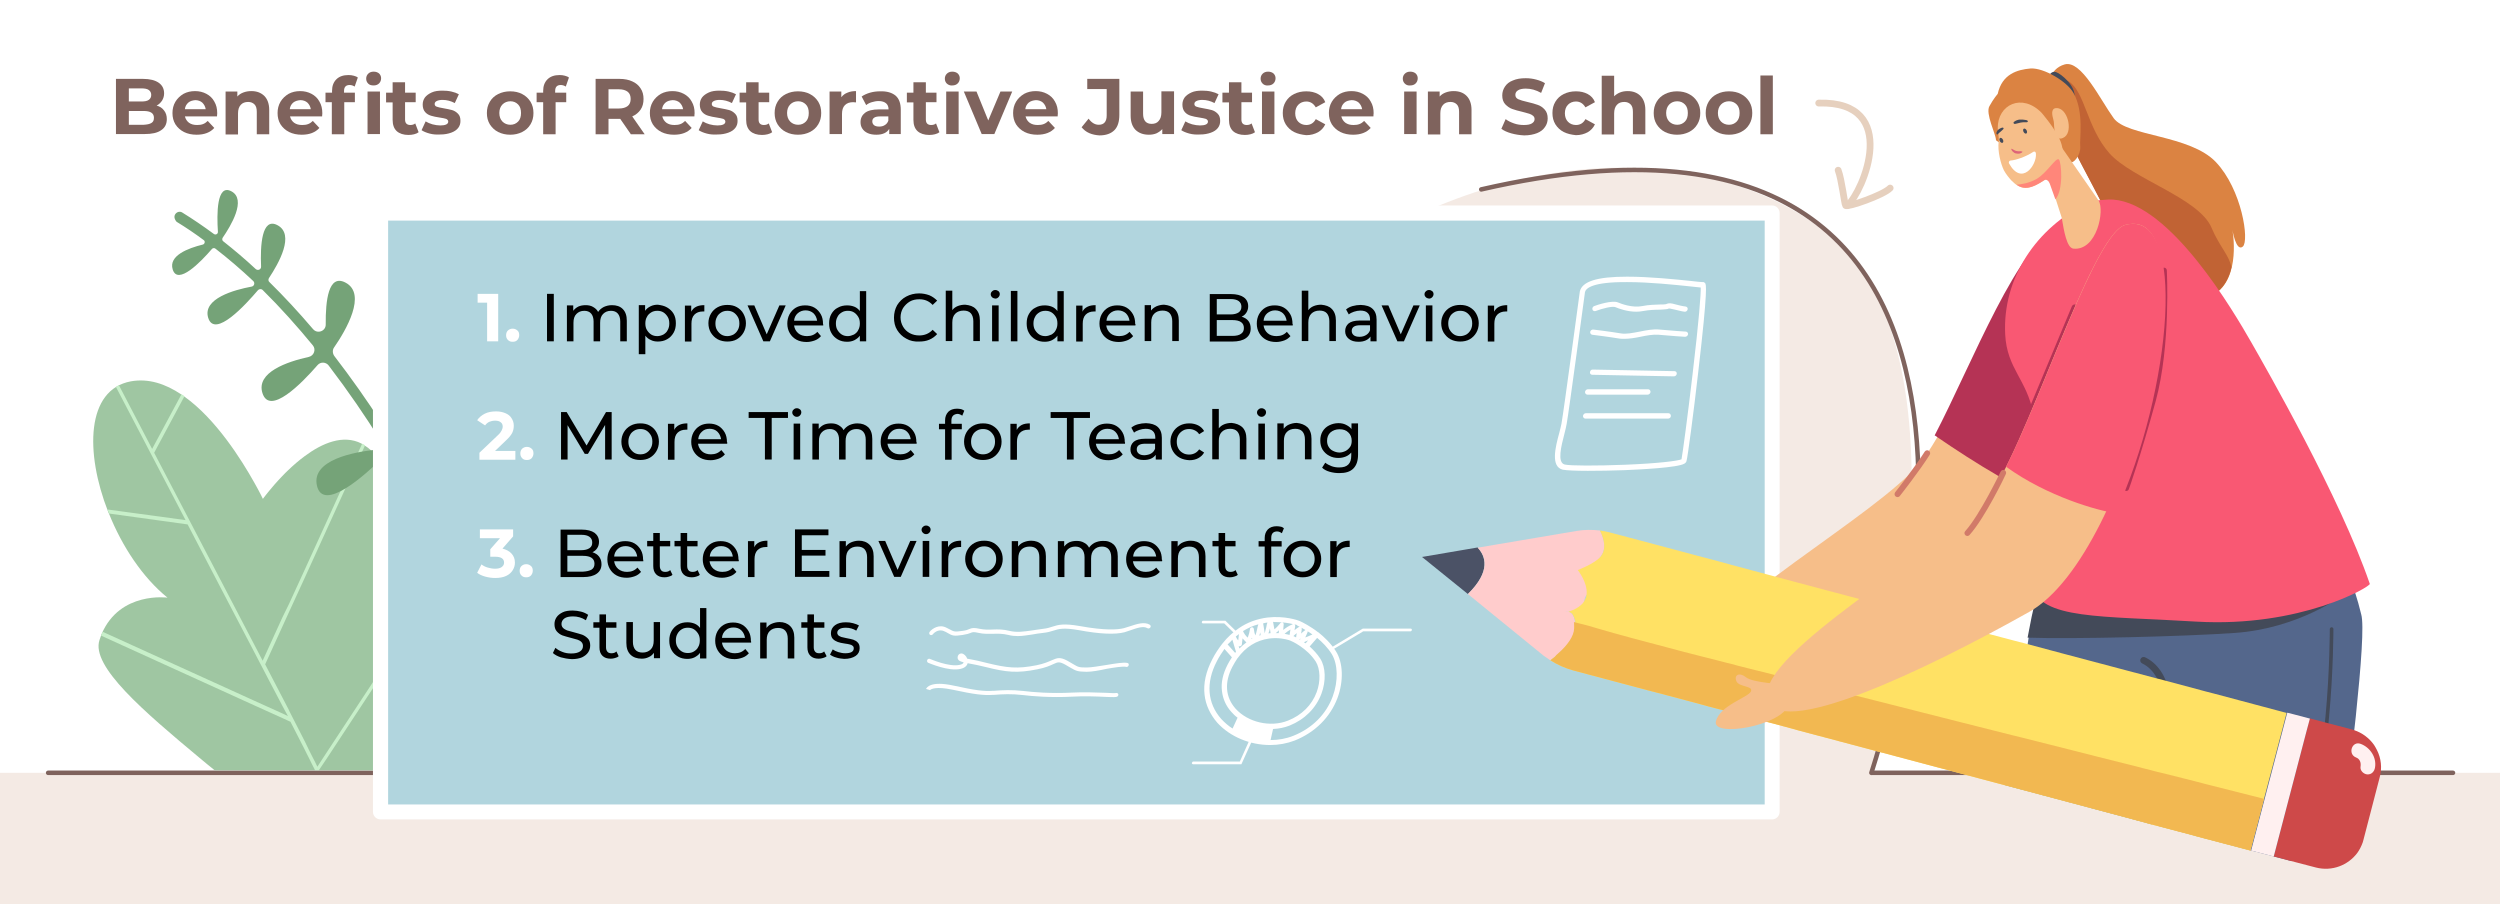 <?xml version="1.0" encoding="utf-8"?>
<!-- Generator: Adobe Illustrator 26.1.0, SVG Export Plug-In . SVG Version: 6.00 Build 0)  -->
<svg version="1.1" id="Шар_1" xmlns="http://www.w3.org/2000/svg" xmlns:xlink="http://www.w3.org/1999/xlink" x="0px" y="0px"
	 viewBox="0 0 1106 400" style="enable-background:new 0 0 1106 400;" xml:space="preserve">
<style type="text/css">
	.st0{fill:#FFFFFF;}
	.st1{fill:#F2E5DA;}
	.st2{fill:#FFFFFF;stroke:#7F635D;stroke-width:5;stroke-linecap:round;stroke-linejoin:round;stroke-miterlimit:10;}
	.st3{fill:#634E4B;}
	.st4{fill:#E7F2F2;}
	.st5{fill:#B1D5DE;}
	.st6{fill:#529AE3;}
	.st7{fill:#60CFC9;}
	.st8{fill:#5CBEC6;}
	.st9{fill:#DD8A4B;}
	.st10{fill:#FFC648;}
	.st11{fill:#FFF364;}
	.st12{fill:#ED8B43;}
	.st13{fill:#6A3D84;}
	.st14{fill:#9557B2;}
	.st15{fill:#CE4949;}
	.st16{fill:#FF5F4A;}
	.st17{fill:#C16425;}
	.st18{fill:#E87D1F;}
	.st19{fill:#FFBE57;}
	.st20{fill:#074A42;}
	.st21{fill:#FF867A;}
	.st22{fill:#F2C3A7;}
	.st23{fill:#F27C79;}
	.st24{fill:#8E2543;}
	.st25{fill:#F27872;}
	.st26{fill:#EFE8E8;}
	.st27{fill:#D6D0D0;}
	.st28{fill:#7F635D;}
	.st29{fill:#F76757;}
	.st30{fill:#EAEAEA;}
	.st31{fill:#C66C67;}
	.st32{fill:#3A4B66;}
	.st33{fill:#D14664;}
	.st34{fill:#2F3642;}
	.st35{fill:#434A59;}
	.st36{fill:#36995E;}
	.st37{fill:#407A9B;}
	.st38{fill:#D47328;}
	.st39{fill:#FFAE43;}
	.st40{fill:#2F6C70;}
	.st41{fill:#6F7784;}
	.st42{fill:#FFCB48;}
	.st43{fill:#FF9A2E;}
	.st44{fill:#FFE5B0;}
	.st45{fill:#CCE1ED;}
	.st46{fill:#F3FAFF;}
	.st47{fill:#55556D;}
	.st48{fill:#9494AF;}
	.st49{fill:#6DB5FC;}
	.st50{opacity:0.75;fill:#EF6A70;}
	.st51{fill:#F7D2C6;}
	.st52{fill:#3F5FAF;}
	.st53{fill:#FFFFFF;stroke:#7F635D;stroke-width:4.17;stroke-linecap:round;stroke-linejoin:round;stroke-miterlimit:10;}
	.st54{fill:#FFFFFF;stroke:#7F635D;stroke-width:2.478;stroke-linecap:round;stroke-linejoin:round;stroke-miterlimit:10;}
	.st55{fill:#FFFFFF;stroke:#7F635D;stroke-width:2.186;stroke-linecap:round;stroke-linejoin:round;stroke-miterlimit:10;}
	.st56{fill:#FFFFFF;stroke:#7F635D;stroke-width:2;stroke-linecap:round;stroke-linejoin:round;stroke-miterlimit:10;}
	.st57{fill:#508BE2;}
	.st58{fill:#FF954D;}
	.st59{fill:#464977;}
	.st60{fill:#5D5E8B;}
	.st61{fill:#8487C1;}
	.st62{fill:#F4EAE4;}
	.st63{fill:#EDB39F;}
	.st64{fill:#84C0CE;}
	.st65{fill:#AF5546;}
	.st66{fill:#F95873;}
	.st67{fill:#CBEFF7;}
	.st68{fill:#212638;}
	.st69{fill:#43B572;}
	.st70{fill:#67AEBA;}
	.st71{fill:#684F4B;}
	.st72{fill:#F9CAAA;}
	.st73{fill:#CE9D84;}
	.st74{fill:#FFE164;}
	.st75{fill:#ED8B3B;}
	.st76{fill:#997670;}
	.st77{fill:none;stroke:#7F635D;stroke-linecap:round;stroke-linejoin:round;stroke-miterlimit:10;}
	.st78{fill:#79D894;}
	.st79{fill:none;stroke:#7F635D;stroke-width:2;stroke-linecap:round;stroke-linejoin:round;stroke-miterlimit:10;}
	.st80{fill:#E6B78C;}
	.st81{fill:#995F5F;}
	.st82{fill:#51A1A7;}
	.st83{fill:#C19274;}
	.st84{fill:#FCB271;}
	.st85{fill:#3F434C;}
	.st86{fill:#8E603F;}
	.st87{fill:#C99163;}
	.st88{fill:#3D9171;}
	.st89{fill:#55B56D;}
	.st90{fill:#F9DBCF;}
	.st91{fill:#E89972;}
	.st92{fill:#FFEA8F;}
	.st93{fill:#6B534E;}
	.st94{fill:#FFEEEE;}
	.st95{fill:#FF7B4D;}
	.st96{fill:#2A2F38;}
	.st97{fill:#EAE8FF;}
	.st98{fill:#909BAD;}
	.st99{fill:#4E92A5;}
	.st100{fill:#D17A69;}
	.st101{fill:#9E635A;}
	.st102{fill:#FFB273;}
	.st103{fill:#FFE48D;}
	.st104{fill:#FFCC5A;}
	.st105{fill:#FAAD50;}
	.st106{fill:#FCCB57;}
	.st107{fill:#F9E8E1;}
	.st108{fill:#FFC166;}
	.st109{fill:#FF699B;}
	.st110{fill:#4B5266;}
	.st111{fill:#FFCCCC;}
	.st112{fill:#FFF0F0;}
	.st113{fill:#F2B851;}
	.st114{fill:#ACDAD7;}
	.st115{fill:#FCF8EB;}
	.st116{fill:#D8CFB8;}
	.st117{fill:#DA9B1D;}
	.st118{fill:#FFE7BD;}
	.st119{fill:#FFCBA1;}
	.st120{fill:#D16A47;}
	.st121{fill:#EDE1BE;}
	.st122{fill:#D8C598;}
	.st123{fill:#B54F35;}
	.st124{fill:#F09C72;}
	.st125{fill:#F19D72;}
	.st126{fill:#FFD4B7;}
	.st127{fill:#9FC6A2;}
	.st128{fill:#C7EFC9;}
	.st129{fill:#75A378;}
	.st130{fill:#F6BE89;}
	.st131{fill:#B53355;}
	.st132{fill:#DB8342;}
	.st133{fill:#C16334;}
	.st134{fill:#54678C;}
	.st135{fill:#DD6478;}
	.st136{fill:none;stroke:#E6D0BE;stroke-width:3;stroke-linecap:round;stroke-linejoin:round;stroke-miterlimit:10;}
	.st137{fill:#FFD45C;}
	.st138{fill:#BAB9B9;}
	.st139{fill:#C3E3EA;}
	.st140{fill:#9AD0D6;}
	.st141{fill:#DDC1A4;}
	.st142{fill:#E5D3C3;}
	.st143{fill:#FFBE91;}
	.st144{fill:#4E4059;}
	.st145{fill:#7FD7E5;}
	.st146{fill:#C48953;}
	.st147{fill:#E26949;}
	.st148{fill:#A3544A;}
	.st149{fill:#377689;}
	.st150{fill:#EA907E;}
	.st151{fill:#F4B68C;}
	.st152{fill:#3DA894;}
	.st153{fill:#33726D;}
	.st154{fill:#E0C890;}
	.st155{fill:#FFD44D;}
	.st156{fill:#C1A472;}
	.st157{fill:#7F3633;}
	.st158{fill:#D17F71;}
	.st159{fill:#EFCBBF;}
	.st160{fill:#664F4C;}
	.st161{fill:#96453B;}
	.st162{fill:#E5A13E;}
	.st163{fill:#39526B;}
	.st164{fill:#994B45;}
	.st165{fill:#FFB94A;}
	.st166{fill:#578EA0;}
	.st167{fill:#8ADBDD;}
	.st168{fill:#31363F;}
	.st169{fill:#4693A5;}
	.st170{fill:#FF774D;}
	.st171{fill:#9BBCC4;}
	.st172{fill:#5ACBF2;}
	.st173{fill:#357BB5;}
	.st174{fill:#D8C2B2;}
	.st175{fill:#FAEFE6;}
	.st176{fill:#FFF9F5;}
	.st177{fill:#C9B4A6;}
	.st178{fill:#EAD8CA;}
	.st179{fill:#F2A25C;}
	.st180{fill:#FFCC4D;}
	.st181{fill:#FCD681;}
	.st182{fill:#43BF92;}
	.st183{fill:#333F56;}
	.st184{opacity:0.15;}
	.st185{fill:#E09090;}
	.st186{fill:#F9ACAC;}
	.st187{fill:#74CE9A;}
	.st188{fill:#59B583;}
	.st189{fill-rule:evenodd;clip-rule:evenodd;fill:#4555E5;}
	.st190{fill:#3445C3;}
	.st191{fill-rule:evenodd;clip-rule:evenodd;fill:#FFAE4C;}
	.st192{fill:#315DD6;}
	.st193{fill:#FF8420;}
	.st194{fill-rule:evenodd;clip-rule:evenodd;fill:#FFDF94;}
	.st195{fill-rule:evenodd;clip-rule:evenodd;fill:#697AF6;}
	.st196{fill-rule:evenodd;clip-rule:evenodd;fill:#2F3FB7;}
</style>
<g>
	<rect class="st0" width="1106" height="400"/>
	<rect y="341.9" class="st62" width="1106" height="58.1"/>
	<line class="st79" x1="1085.2" y1="341.9" x2="21.3" y2="341.9"/>
	<g>
		<g>
			<path class="st127" d="M44,283.2c-3.8,11.6,19.7,31.6,44.3,52.1c2.2,1.8,4.4,3.7,6.7,5.5h87.3c0-0.1,0-0.2-0.1-0.3
				c-0.4-1.7-0.8-3.5-1.3-5.2c-0.6-2.3-1.4-4.6-2.3-7c-0.5-1.3-1-2.7-1.4-4c-0.2-0.7-0.4-1.4-0.7-2c-2.9-9.2-4.6-18.2-5.5-27
				c-0.1-0.8-0.2-1.6-0.2-2.4c-0.1-0.7-0.1-1.4-0.2-2c-0.1-0.7-0.1-1.4-0.1-2.1c-0.7-11.5-0.2-22.5,0.5-32.7
				c0.1-0.7,0.1-1.5,0.2-2.2c0.9-12.4,2-23.5,1.4-32.9c0-0.7-0.1-1.4-0.2-2.1c-0.8-8.9-3.4-16-9.6-20.8c-0.7-0.5-1.4-1-2.2-1.4
				c0,0-0.1,0-0.1-0.1c-0.2-0.1-0.4-0.2-0.5-0.3c0,0-0.1,0-0.1-0.1l0,0c-8.1-4.1-17.3-0.2-25.1,5.6c-2.6,1.9-5.1,4.1-7.3,6.2
				c-0.9,0.9-1.8,1.7-2.6,2.6c-5.2,5.4-8.6,10.1-8.6,10.1s-1.3-2.8-3.8-7.2c-5.6-10-17-28.2-31-38.1l0,0c-0.4-0.3-0.8-0.6-1.3-0.9
				c-7-4.7-14.5-7.2-22.3-5.8c-19.8,3.7-20.3,31.5-10.1,57.6c0.1,0.3,0.2,0.6,0.4,0.9c5.8,14.5,14.9,28.3,25.9,37.2
				c0,0-21-2.9-29.1,16c-0.1,0.2-0.2,0.4-0.3,0.7c0,0,0,0.1,0,0.1C44.5,281.8,44.2,282.5,44,283.2z"/>
		</g>
		<path class="st128" d="M44.7,281.2l67.9,30.9l12.4,5.6l2.6,1.2l0.9,0.4c2.2,4.3,4.3,8.4,6.4,12.5c0.6,1.2,1.1,2.3,1.7,3.4
			c0.9,1.8,1.7,3.5,2.6,5.2c0,0.1,0.1,0.2,0.1,0.3h1.8l0.2-0.3l3.5-5.2l26.3-40l0,0c-0.1-0.8-0.2-1.6-0.2-2.4l0,0l-27.9,42.4l-2.6,4
			c-0.6-1.3-1.3-2.7-2-4c-1.1-2.2-2.3-4.5-3.4-6.9c-2.3-4.5-4.6-9.1-7.1-13.9c0-0.1-0.1-0.2-0.1-0.3c-0.9-1.7-1.7-3.3-2.6-5
			c-2.5-4.9-5.2-10-7.9-15.2l7.9-17.3l2.6-5.7l7.3-15.9l26.4-58c-0.4-0.3-0.9-0.5-1.3-0.7l-25.1,55.1l-7.3,15.9L125,273l-8.8,19.3
			c-1.2-2.3-2.4-4.6-3.6-6.9c-15.2-29.2-31.8-61-44.4-85.1l13.4-25c-0.4-0.3-0.8-0.6-1.3-0.9l-13,24.2
			c-6.2-11.8-11.3-21.6-14.7-28.2c-0.5,0.2-0.9,0.5-1.3,0.8c6.1,11.7,17.6,33.7,30.8,58.9l-34.5-4.7c0.1,0.3,0.2,0.6,0.3,0.9
			c0.1,0.3,0.2,0.6,0.4,0.9l34.7,4.8c9.5,18.3,19.9,38.1,29.6,56.7c4.3,8.2,8.4,16.2,12.4,23.7c0.5,0.9,1,1.9,1.5,2.8
			c0.3,0.6,0.6,1.1,0.9,1.6l-2.3-1.1l-12.4-5.6l-67.3-30.6c-0.1,0.2-0.2,0.5-0.3,0.7C44.9,280.6,44.8,280.9,44.7,281.2
			C44.7,281.1,44.7,281.2,44.7,281.2z"/>
	</g>
	<path class="st129" d="M77.4,95c0.6-1.2,2.1-1.7,3.2-1c4.7,2.9,9.4,6.1,14,9.5c0.8,0.6,1.9,0,1.8-1c-0.5-7.7-0.6-21.3,5.9-17.9
		c7,3.6-0.3,15.5-3.8,20.6c-0.3,0.5-0.2,1.2,0.2,1.5c4.8,3.8,9.7,7.9,14.4,12.3c1,0.9,2.5,0.2,2.4-1.1c-0.4-9.3,0.3-21.9,7.2-18.3
		c7.9,4.1,0.6,16.9-3.7,23.4c-0.4,0.6-0.3,1.4,0.2,1.8c6.5,6.4,12.9,13.3,19.2,20.7l0.1,0.1c1.9,2.3,5.7,0.9,5.6-2.1
		c-0.1-10.5,1.2-22.4,8.7-18.5c9.7,5,0.2,21.2-5,28.7c-0.8,1.1-0.7,2.7,0.1,3.8c7.3,9.5,14.5,19.6,21.4,30.4c1.2,2,4.3,1.2,4.4-1.2
		c0.6-12.1,3.1-27.5,11.5-22.1c10.5,6.7-2.6,24.3-8.8,31.7c-0.7,0.8-0.7,1.9-0.2,2.8c1.4,2.3,2.8,4.6,4.1,7
		c22.4,38.6,34.3,71.1,34.4,71.4c0.4,1.1-0.2,2.4-1.3,2.8c-0.4,0.2-0.9,0.2-1.3,0.1c-0.7-0.2-1.3-0.7-1.6-1.4
		c-0.1-0.3-11.9-32.5-34.1-70.8c-1-1.8-2.1-3.6-3.2-5.4c-0.8-1.3-2.6-1.6-3.7-0.5c-8.1,8-26.6,24.6-29.3,12.5
		c-2.5-11.3,16.3-14.9,26.6-15.9c1.7-0.2,2.7-2.1,1.8-3.6c-6.7-10.8-14.5-22.2-23.2-33.6c-1.2-1.6-3.6-1.7-4.9-0.2
		c-7.1,8.2-21.2,22.5-24.4,12.4c-2.9-9.2,11-13.9,20.5-16c2.3-0.5,3.3-3.3,1.8-5.1c-6.9-8.4-14.3-16.7-22.2-24.5
		c-0.6-0.6-1.6-0.5-2.1,0.1c-5.2,6.1-19.1,21.5-22,12.2c-2.6-8.5,11.6-12.4,19.2-13.8c1.2-0.2,1.6-1.7,0.7-2.5
		c-5.3-5-10.9-9.8-16.7-14.3c-0.5-0.4-1.2-0.3-1.6,0.2c-4.9,5.7-15.1,16.2-17.3,9c-1.9-6.1,6.8-9.4,13.3-11c0.9-0.2,1.2-1.5,0.4-2
		c-3.9-2.9-7.9-5.6-12-8.1C77.3,97.2,76.9,96,77.4,95z"/>
	<path class="st62" d="M381.2,392.5l439-21.5c0,0,52.4-166.9,7.1-246.2C787,54.1,560.1-2.9,381.2,392.5z"/>
	<g>
		<rect x="168.3" y="95.2" class="st5" width="615.7" height="265"/>
		<g>
			<path class="st0" d="M784,362.5H168.3c-1.8,0-3.3-1.5-3.3-3.3v-265c0-1.8,1.5-3.3,3.3-3.3H784c1.8,0,3.3,1.5,3.3,3.3v265
				C787.3,361,785.8,362.5,784,362.5z M171.7,355.9h609V97.6h-609V355.9z"/>
		</g>
	</g>
	<g>
		<g>
			<path class="st28" d="M72.6,48.9c0.8,1,1.2,2.3,1.2,3.8c0,2.1-0.8,3.8-2.5,4.9c-1.7,1.2-4.1,1.7-7.3,1.7H51.3V34.9h12
				c3,0,5.3,0.6,6.9,1.7c1.6,1.1,2.4,2.7,2.4,4.7c0,1.2-0.3,2.2-0.9,3.2c-0.6,0.9-1.4,1.7-2.4,2.2C70.7,47.1,71.8,47.8,72.6,48.9z
				 M57,39.1v5.8h5.6c1.4,0,2.5-0.2,3.2-0.7c0.7-0.5,1.1-1.2,1.1-2.2s-0.4-1.7-1.1-2.2c-0.7-0.5-1.8-0.7-3.2-0.7H57z M67,54.4
				c0.8-0.5,1.1-1.2,1.1-2.3c0-2-1.5-3-4.5-3H57v6.1h6.6C65.1,55.1,66.2,54.9,67,54.4z"/>
			<path class="st28" d="M96,51.5H81.8c0.3,1.2,0.9,2.1,1.8,2.8c1,0.7,2.1,1,3.6,1c1,0,1.8-0.1,2.6-0.4c0.8-0.3,1.5-0.8,2.1-1.4
				l2.9,3.1c-1.8,2-4.4,3-7.8,3c-2.1,0-4-0.4-5.6-1.2c-1.6-0.8-2.9-2-3.8-3.4c-0.9-1.5-1.3-3.1-1.3-5c0-1.8,0.4-3.5,1.3-5
				c0.9-1.5,2.1-2.6,3.6-3.5c1.5-0.8,3.2-1.2,5.1-1.2c1.8,0,3.5,0.4,5,1.2c1.5,0.8,2.7,1.9,3.5,3.4c0.9,1.5,1.3,3.2,1.3,5.2
				C96.1,50.1,96.1,50.6,96,51.5z M83.3,45.4c-0.8,0.7-1.4,1.7-1.5,2.9H91c-0.2-1.2-0.7-2.1-1.5-2.9c-0.8-0.7-1.9-1.1-3.1-1.1
				C85.2,44.4,84.1,44.7,83.3,45.4z"/>
			<path class="st28" d="M116.9,42.4c1.4,1.4,2.2,3.5,2.2,6.2v10.8h-5.5v-9.9c0-1.5-0.3-2.6-1-3.3c-0.7-0.7-1.6-1.1-2.8-1.1
				c-1.4,0-2.5,0.4-3.3,1.3s-1.2,2.1-1.2,3.8v9.3h-5.5V40.5h5.2v2.2c0.7-0.8,1.6-1.4,2.7-1.8c1.1-0.4,2.2-0.6,3.5-0.6
				C113.6,40.3,115.4,41,116.9,42.4z"/>
			<path class="st28" d="M142.5,51.5h-14.2c0.3,1.2,0.9,2.1,1.8,2.8c1,0.7,2.1,1,3.6,1c1,0,1.8-0.1,2.6-0.4c0.8-0.3,1.5-0.8,2.1-1.4
				l2.9,3.1c-1.8,2-4.4,3-7.8,3c-2.1,0-4-0.4-5.6-1.2c-1.6-0.8-2.9-2-3.8-3.4c-0.9-1.5-1.3-3.1-1.3-5c0-1.8,0.4-3.5,1.3-5
				c0.9-1.5,2.1-2.6,3.6-3.5c1.5-0.8,3.2-1.2,5.1-1.2c1.8,0,3.5,0.4,5,1.2c1.5,0.8,2.7,1.9,3.5,3.4c0.9,1.5,1.3,3.2,1.3,5.2
				C142.6,50.1,142.6,50.6,142.5,51.5z M129.7,45.4c-0.8,0.7-1.4,1.7-1.5,2.9h9.3c-0.2-1.2-0.7-2.1-1.5-2.9
				c-0.8-0.7-1.9-1.1-3.1-1.1C131.6,44.4,130.6,44.7,129.7,45.4z"/>
			<path class="st28" d="M152.2,41h4.8v4.2h-4.7v14.2h-5.5V45.2H144V41h2.9v-0.8c0-2.1,0.6-3.8,1.9-5.1c1.3-1.3,3.1-1.9,5.4-1.9
				c0.8,0,1.6,0.1,2.3,0.3s1.3,0.4,1.8,0.8l-1.4,4c-0.6-0.4-1.4-0.7-2.2-0.7c-1.7,0-2.5,0.9-2.5,2.7V41z M162.9,37
				c-0.6-0.6-0.9-1.3-0.9-2.2c0-0.9,0.3-1.6,0.9-2.2c0.6-0.6,1.4-0.9,2.4-0.9s1.8,0.3,2.4,0.8c0.6,0.6,0.9,1.3,0.9,2.1
				c0,0.9-0.3,1.7-0.9,2.3c-0.6,0.6-1.4,0.9-2.4,0.9S163.5,37.6,162.9,37z M162.6,40.5h5.5v18.8h-5.5V40.5z"/>
			<path class="st28" d="M185.2,58.5c-0.5,0.4-1.2,0.7-2,0.9c-0.8,0.2-1.6,0.3-2.5,0.3c-2.2,0-4-0.6-5.2-1.7c-1.2-1.1-1.8-2.8-1.8-5
				v-7.7h-2.9V41h2.9v-4.6h5.5V41h4.7v4.2h-4.7v7.7c0,0.8,0.2,1.4,0.6,1.8c0.4,0.4,1,0.6,1.7,0.6c0.9,0,1.6-0.2,2.2-0.7L185.2,58.5z
				"/>
			<path class="st28" d="M190.1,59.1c-1.5-0.4-2.7-0.9-3.6-1.5l1.8-3.9c0.8,0.5,1.9,1,3,1.3s2.4,0.5,3.5,0.5c2.3,0,3.5-0.6,3.5-1.7
				c0-0.5-0.3-0.9-0.9-1.2c-0.6-0.2-1.6-0.4-2.9-0.6c-1.5-0.2-2.8-0.5-3.8-0.8c-1-0.3-1.9-0.8-2.6-1.6s-1.1-1.9-1.1-3.3
				c0-1.2,0.3-2.2,1-3.2c0.7-0.9,1.7-1.6,3-2.2s2.9-0.8,4.7-0.8c1.3,0,2.7,0.1,4,0.4c1.3,0.3,2.4,0.7,3.3,1.2l-1.8,3.9
				c-1.7-0.9-3.5-1.4-5.4-1.4c-1.2,0-2,0.2-2.6,0.5s-0.9,0.7-0.9,1.3c0,0.6,0.3,1,0.9,1.2s1.6,0.5,3,0.7c1.5,0.3,2.8,0.5,3.8,0.8
				c1,0.3,1.8,0.8,2.6,1.6s1.1,1.8,1.1,3.2c0,1.2-0.3,2.2-1,3.1s-1.7,1.6-3.1,2.1s-2.9,0.8-4.8,0.8
				C193.1,59.6,191.6,59.5,190.1,59.1z"/>
			<path class="st28" d="M220.4,58.4c-1.6-0.8-2.8-2-3.7-3.4c-0.9-1.5-1.3-3.1-1.3-5c0-1.9,0.4-3.5,1.3-5c0.9-1.5,2.1-2.6,3.7-3.4
				c1.6-0.8,3.4-1.2,5.3-1.2c2,0,3.8,0.4,5.3,1.2c1.6,0.8,2.8,2,3.7,3.4c0.9,1.5,1.3,3.1,1.3,5c0,1.9-0.4,3.5-1.3,5
				c-0.9,1.5-2.1,2.6-3.7,3.4c-1.6,0.8-3.3,1.2-5.3,1.2C223.8,59.6,222,59.2,220.4,58.4z M229.2,53.8c0.9-0.9,1.3-2.2,1.3-3.8
				c0-1.6-0.4-2.9-1.3-3.8s-2-1.4-3.4-1.4s-2.6,0.5-3.5,1.4s-1.4,2.2-1.4,3.8c0,1.6,0.5,2.9,1.4,3.8c0.9,0.9,2.1,1.4,3.5,1.4
				S228.3,54.7,229.2,53.8z"/>
			<path class="st28" d="M245.7,41h4.8v4.2h-4.7v14.2h-5.5V45.2h-2.9V41h2.9v-0.8c0-2.1,0.6-3.8,1.9-5.1c1.3-1.3,3.1-1.9,5.4-1.9
				c0.8,0,1.6,0.1,2.3,0.3s1.3,0.4,1.8,0.8l-1.4,4c-0.6-0.4-1.4-0.7-2.2-0.7c-1.7,0-2.5,0.9-2.5,2.7V41z"/>
			<path class="st28" d="M279.1,59.4l-4.7-6.8h-0.3h-4.9v6.8h-5.7V34.9h10.6c2.2,0,4.1,0.4,5.6,1.1c1.6,0.7,2.8,1.7,3.7,3.1
				c0.9,1.3,1.3,2.9,1.3,4.7c0,1.8-0.4,3.4-1.3,4.7c-0.9,1.3-2.1,2.3-3.7,3l5.5,7.9H279.1z M277.7,40.6c-0.9-0.7-2.2-1.1-3.9-1.1
				h-4.6V48h4.6c1.7,0,3-0.4,3.9-1.1c0.9-0.7,1.3-1.8,1.3-3.1C279,42.4,278.6,41.3,277.7,40.6z"/>
			<path class="st28" d="M307.2,51.5h-14.2c0.3,1.2,0.9,2.1,1.8,2.8c1,0.7,2.1,1,3.6,1c1,0,1.8-0.1,2.6-0.4c0.8-0.3,1.5-0.8,2.1-1.4
				l2.9,3.1c-1.8,2-4.4,3-7.8,3c-2.1,0-4-0.4-5.6-1.2c-1.6-0.8-2.9-2-3.8-3.4c-0.9-1.5-1.3-3.1-1.3-5c0-1.8,0.4-3.5,1.3-5
				c0.9-1.5,2.1-2.6,3.6-3.5c1.5-0.8,3.2-1.2,5.1-1.2c1.8,0,3.5,0.4,5,1.2c1.5,0.8,2.7,1.9,3.5,3.4c0.9,1.5,1.3,3.2,1.3,5.2
				C307.3,50.1,307.2,50.6,307.2,51.5z M294.4,45.4c-0.8,0.7-1.4,1.7-1.5,2.9h9.3c-0.2-1.2-0.7-2.1-1.5-2.9
				c-0.8-0.7-1.9-1.1-3.1-1.1C296.3,44.4,295.2,44.7,294.4,45.4z"/>
			<path class="st28" d="M312.7,59.1c-1.5-0.4-2.7-0.9-3.6-1.5l1.8-3.9c0.8,0.5,1.9,1,3,1.3s2.4,0.5,3.5,0.5c2.3,0,3.5-0.6,3.5-1.7
				c0-0.5-0.3-0.9-0.9-1.2c-0.6-0.2-1.6-0.4-2.9-0.6c-1.5-0.2-2.8-0.5-3.8-0.8c-1-0.3-1.9-0.8-2.6-1.6s-1.1-1.9-1.1-3.3
				c0-1.2,0.3-2.2,1-3.2c0.7-0.9,1.7-1.6,3-2.2s2.9-0.8,4.7-0.8c1.3,0,2.7,0.1,4,0.4c1.3,0.3,2.4,0.7,3.3,1.2l-1.8,3.9
				c-1.7-0.9-3.5-1.4-5.4-1.4c-1.2,0-2,0.2-2.6,0.5s-0.9,0.7-0.9,1.3c0,0.6,0.3,1,0.9,1.2s1.6,0.5,3,0.7c1.5,0.3,2.8,0.5,3.8,0.8
				c1,0.3,1.8,0.8,2.6,1.6s1.1,1.8,1.1,3.2c0,1.2-0.3,2.2-1,3.1s-1.7,1.6-3.1,2.1s-2.9,0.8-4.8,0.8
				C315.7,59.6,314.2,59.5,312.7,59.1z"/>
			<path class="st28" d="M341.6,58.5c-0.5,0.4-1.2,0.7-2,0.9c-0.8,0.2-1.6,0.3-2.5,0.3c-2.2,0-4-0.6-5.2-1.7c-1.2-1.1-1.8-2.8-1.8-5
				v-7.7h-2.9V41h2.9v-4.6h5.5V41h4.7v4.2h-4.7v7.7c0,0.8,0.2,1.4,0.6,1.8c0.4,0.4,1,0.6,1.7,0.6c0.9,0,1.6-0.2,2.2-0.7L341.6,58.5z
				"/>
			<path class="st28" d="M347.7,58.4c-1.6-0.8-2.8-2-3.7-3.4c-0.9-1.5-1.3-3.1-1.3-5c0-1.9,0.4-3.5,1.3-5c0.9-1.5,2.1-2.6,3.7-3.4
				c1.6-0.8,3.4-1.2,5.3-1.2c2,0,3.8,0.4,5.3,1.2c1.6,0.8,2.8,2,3.7,3.4c0.9,1.5,1.3,3.1,1.3,5c0,1.9-0.4,3.5-1.3,5
				c-0.9,1.5-2.1,2.6-3.7,3.4c-1.6,0.8-3.3,1.2-5.3,1.2C351.1,59.6,349.3,59.2,347.7,58.4z M356.5,53.8c0.9-0.9,1.3-2.2,1.3-3.8
				c0-1.6-0.4-2.9-1.3-3.8s-2-1.4-3.4-1.4s-2.6,0.5-3.5,1.4s-1.4,2.2-1.4,3.8c0,1.6,0.5,2.9,1.4,3.8c0.9,0.9,2.1,1.4,3.5,1.4
				S355.6,54.7,356.5,53.8z"/>
			<path class="st28" d="M374.9,41c1.1-0.5,2.4-0.7,3.8-0.7v5c-0.6,0-1-0.1-1.2-0.1c-1.6,0-2.8,0.4-3.7,1.3
				c-0.9,0.9-1.3,2.2-1.3,3.9v8.9H367V40.5h5.2V43C372.9,42.1,373.8,41.4,374.9,41z"/>
			<path class="st28" d="M396.2,42.3c1.6,1.4,2.3,3.5,2.3,6.3v10.7h-5.1V57c-1,1.7-2.9,2.6-5.7,2.6c-1.4,0-2.7-0.2-3.8-0.7
				c-1.1-0.5-1.9-1.2-2.4-2c-0.6-0.9-0.8-1.8-0.8-2.9c0-1.7,0.7-3.1,2-4.1c1.3-1,3.4-1.5,6.1-1.5h4.3c0-1.2-0.4-2.1-1.1-2.7
				c-0.7-0.6-1.8-1-3.3-1c-1,0-2,0.2-3,0.5c-1,0.3-1.8,0.7-2.5,1.3l-2-3.8c1-0.7,2.3-1.3,3.7-1.7c1.4-0.4,2.9-0.6,4.4-0.6
				C392.4,40.3,394.6,41,396.2,42.3z M391.5,55.3c0.7-0.4,1.2-1.1,1.5-1.9v-1.9h-3.7c-2.2,0-3.4,0.7-3.4,2.2c0,0.7,0.3,1.3,0.8,1.7
				c0.5,0.4,1.3,0.6,2.3,0.6C389.9,56,390.8,55.8,391.5,55.3z"/>
			<path class="st28" d="M415.6,58.5c-0.5,0.4-1.2,0.7-2,0.9c-0.8,0.2-1.6,0.3-2.5,0.3c-2.2,0-4-0.6-5.2-1.7c-1.2-1.1-1.8-2.8-1.8-5
				v-7.7h-2.9V41h2.9v-4.6h5.5V41h4.7v4.2h-4.7v7.7c0,0.8,0.2,1.4,0.6,1.8c0.4,0.4,1,0.6,1.7,0.6c0.9,0,1.6-0.2,2.2-0.7L415.6,58.5z
				"/>
			<path class="st28" d="M418.9,37c-0.6-0.6-0.9-1.3-0.9-2.2c0-0.9,0.3-1.6,0.9-2.2c0.6-0.6,1.4-0.9,2.4-0.9c1,0,1.8,0.3,2.4,0.8
				c0.6,0.6,0.9,1.3,0.9,2.1c0,0.9-0.3,1.7-0.9,2.3s-1.4,0.9-2.4,0.9C420.4,37.9,419.6,37.6,418.9,37z M418.6,40.5h5.5v18.8h-5.5
				V40.5z"/>
			<path class="st28" d="M447.8,40.5l-7.9,18.8h-5.6l-7.9-18.8h5.6l5.2,12.8l5.4-12.8H447.8z"/>
			<path class="st28" d="M467.9,51.5h-14.2c0.3,1.2,0.9,2.1,1.8,2.8c1,0.7,2.1,1,3.6,1c1,0,1.8-0.1,2.6-0.4c0.8-0.3,1.5-0.8,2.1-1.4
				l2.9,3.1c-1.8,2-4.4,3-7.8,3c-2.1,0-4-0.4-5.6-1.2c-1.6-0.8-2.9-2-3.8-3.4c-0.9-1.5-1.3-3.1-1.3-5c0-1.8,0.4-3.5,1.3-5
				c0.9-1.5,2.1-2.6,3.6-3.5c1.5-0.8,3.2-1.2,5.1-1.2c1.8,0,3.5,0.4,5,1.2c1.5,0.8,2.7,1.9,3.5,3.4c0.9,1.5,1.3,3.2,1.3,5.2
				C468,50.1,468,50.6,467.9,51.5z M455.1,45.4c-0.8,0.7-1.4,1.7-1.5,2.9h9.3c-0.2-1.2-0.7-2.1-1.5-2.9c-0.8-0.7-1.9-1.1-3.1-1.1
				C457,44.4,456,44.7,455.1,45.4z"/>
			<path class="st28" d="M481.9,58.9c-1.4-0.6-2.5-1.5-3.4-2.6l3.1-3.8c1.3,1.8,2.8,2.7,4.5,2.7c2.3,0,3.5-1.4,3.5-4.1V39.4H481
				v-4.5h14.2v15.9c0,3-0.7,5.3-2.2,6.8s-3.7,2.3-6.6,2.3C484.8,59.8,483.3,59.5,481.9,58.9z"/>
			<path class="st28" d="M519.4,40.5v18.8h-5.2v-2.2c-0.7,0.8-1.6,1.4-2.6,1.9c-1,0.4-2.1,0.6-3.3,0.6c-2.5,0-4.4-0.7-5.9-2.1
				c-1.4-1.4-2.2-3.5-2.2-6.3V40.5h5.5v9.8c0,3,1.3,4.5,3.8,4.5c1.3,0,2.4-0.4,3.1-1.3c0.8-0.9,1.2-2.1,1.2-3.8v-9.3H519.4z"/>
			<path class="st28" d="M526.2,59.1c-1.5-0.4-2.7-0.9-3.6-1.5l1.8-3.9c0.8,0.5,1.9,1,3,1.3s2.4,0.5,3.5,0.5c2.3,0,3.5-0.6,3.5-1.7
				c0-0.5-0.3-0.9-0.9-1.2c-0.6-0.2-1.6-0.4-2.9-0.6c-1.5-0.2-2.8-0.5-3.8-0.8c-1-0.3-1.9-0.8-2.6-1.6s-1.1-1.9-1.1-3.3
				c0-1.2,0.3-2.2,1-3.2c0.7-0.9,1.7-1.6,3-2.2s2.9-0.8,4.7-0.8c1.3,0,2.7,0.1,4,0.4c1.3,0.3,2.4,0.7,3.3,1.2l-1.8,3.9
				c-1.7-0.9-3.5-1.4-5.4-1.4c-1.2,0-2,0.2-2.6,0.5s-0.9,0.7-0.9,1.3c0,0.6,0.3,1,0.9,1.2s1.6,0.5,3,0.7c1.5,0.3,2.8,0.5,3.8,0.8
				c1,0.3,1.8,0.8,2.6,1.6s1.1,1.8,1.1,3.2c0,1.2-0.3,2.2-1,3.1s-1.7,1.6-3.1,2.1s-2.9,0.8-4.8,0.8
				C529.3,59.6,527.7,59.5,526.2,59.1z"/>
			<path class="st28" d="M555.2,58.5c-0.5,0.4-1.2,0.7-2,0.9c-0.8,0.2-1.6,0.3-2.5,0.3c-2.2,0-4-0.6-5.2-1.7c-1.2-1.1-1.8-2.8-1.8-5
				v-7.7h-2.9V41h2.9v-4.6h5.5V41h4.7v4.2h-4.7v7.7c0,0.8,0.2,1.4,0.6,1.8c0.4,0.4,1,0.6,1.7,0.6c0.9,0,1.6-0.2,2.2-0.7L555.2,58.5z
				"/>
			<path class="st28" d="M558.6,37c-0.6-0.6-0.9-1.3-0.9-2.2c0-0.9,0.3-1.6,0.9-2.2c0.6-0.6,1.4-0.9,2.4-0.9c1,0,1.8,0.3,2.4,0.8
				c0.6,0.6,0.9,1.3,0.9,2.1c0,0.9-0.3,1.7-0.9,2.3s-1.4,0.9-2.4,0.9C560,37.9,559.2,37.6,558.6,37z M558.3,40.5h5.5v18.8h-5.5V40.5
				z"/>
			<path class="st28" d="M572.5,58.4c-1.6-0.8-2.8-2-3.7-3.4c-0.9-1.5-1.3-3.1-1.3-5c0-1.9,0.4-3.5,1.3-5c0.9-1.5,2.1-2.6,3.7-3.4
				c1.6-0.8,3.4-1.2,5.4-1.2c2,0,3.7,0.4,5.2,1.2c1.5,0.8,2.6,2,3.2,3.6l-4.2,2.3c-1-1.7-2.4-2.6-4.2-2.6c-1.4,0-2.6,0.5-3.5,1.4
				c-0.9,0.9-1.4,2.2-1.4,3.8c0,1.6,0.5,2.9,1.4,3.8c0.9,0.9,2.1,1.4,3.5,1.4c1.9,0,3.3-0.9,4.2-2.6l4.2,2.3
				c-0.7,1.5-1.8,2.7-3.2,3.5c-1.5,0.8-3.2,1.3-5.2,1.3C575.9,59.6,574.1,59.2,572.5,58.4z"/>
			<path class="st28" d="M607.6,51.5h-14.2c0.3,1.2,0.9,2.1,1.8,2.8c1,0.7,2.1,1,3.6,1c1,0,1.8-0.1,2.6-0.4c0.8-0.3,1.5-0.8,2.1-1.4
				l2.9,3.1c-1.8,2-4.4,3-7.8,3c-2.1,0-4-0.4-5.6-1.2c-1.6-0.8-2.9-2-3.8-3.4c-0.9-1.5-1.3-3.1-1.3-5c0-1.8,0.4-3.5,1.3-5
				c0.9-1.5,2.1-2.6,3.6-3.5c1.5-0.8,3.2-1.2,5.1-1.2c1.8,0,3.5,0.4,5,1.2c1.5,0.8,2.7,1.9,3.5,3.4c0.9,1.5,1.3,3.2,1.3,5.2
				C607.7,50.1,607.6,50.6,607.6,51.5z M594.8,45.4c-0.8,0.7-1.4,1.7-1.5,2.9h9.3c-0.2-1.2-0.7-2.1-1.5-2.9
				c-0.8-0.7-1.9-1.1-3.1-1.1C596.7,44.4,595.6,44.7,594.8,45.4z"/>
			<path class="st28" d="M621.5,37c-0.6-0.6-0.9-1.3-0.9-2.2c0-0.9,0.3-1.6,0.9-2.2c0.6-0.6,1.4-0.9,2.4-0.9c1,0,1.8,0.3,2.4,0.8
				c0.6,0.6,0.9,1.3,0.9,2.1c0,0.9-0.3,1.7-0.9,2.3s-1.4,0.9-2.4,0.9C622.9,37.9,622.1,37.6,621.5,37z M621.2,40.5h5.5v18.8h-5.5
				V40.5z"/>
			<path class="st28" d="M648.8,42.4c1.4,1.4,2.2,3.5,2.2,6.2v10.8h-5.5v-9.9c0-1.5-0.3-2.6-1-3.3c-0.7-0.7-1.6-1.1-2.8-1.1
				c-1.4,0-2.5,0.4-3.3,1.3s-1.2,2.1-1.2,3.8v9.3h-5.5V40.5h5.2v2.2c0.7-0.8,1.6-1.4,2.7-1.8c1.1-0.4,2.2-0.6,3.5-0.6
				C645.5,40.3,647.4,41,648.8,42.4z"/>
			<path class="st28" d="M668.6,59c-1.8-0.5-3.3-1.2-4.4-2l1.9-4.3c1,0.8,2.3,1.4,3.7,1.9c1.4,0.5,2.9,0.7,4.3,0.7
				c1.6,0,2.8-0.2,3.6-0.7c0.8-0.5,1.2-1.1,1.2-1.9c0-0.6-0.2-1.1-0.7-1.5c-0.5-0.4-1-0.7-1.7-0.9c-0.7-0.2-1.7-0.5-2.9-0.8
				c-1.9-0.4-3.4-0.9-4.6-1.3c-1.2-0.4-2.2-1.2-3.1-2.1c-0.9-1-1.3-2.3-1.3-3.9c0-1.4,0.4-2.7,1.2-3.9s1.9-2.1,3.5-2.7
				c1.6-0.7,3.4-1,5.7-1c1.6,0,3.1,0.2,4.6,0.6c1.5,0.4,2.8,0.9,3.9,1.6l-1.7,4.3c-2.3-1.3-4.5-1.9-6.8-1.9c-1.6,0-2.8,0.3-3.5,0.8
				c-0.8,0.5-1.1,1.2-1.1,2c0,0.8,0.4,1.5,1.3,1.9c0.9,0.4,2.2,0.8,4,1.2c1.9,0.4,3.4,0.9,4.6,1.3c1.2,0.4,2.2,1.1,3.1,2.1
				s1.3,2.3,1.3,3.9c0,1.4-0.4,2.7-1.2,3.8c-0.8,1.2-2,2.1-3.5,2.7s-3.5,1-5.7,1C672.3,59.8,670.4,59.5,668.6,59z"/>
			<path class="st28" d="M691.8,58.4c-1.6-0.8-2.8-2-3.7-3.4c-0.9-1.5-1.3-3.1-1.3-5c0-1.9,0.4-3.5,1.3-5c0.9-1.5,2.1-2.6,3.7-3.4
				c1.6-0.8,3.4-1.2,5.4-1.2c2,0,3.7,0.4,5.2,1.2c1.5,0.8,2.6,2,3.2,3.6l-4.2,2.3c-1-1.7-2.4-2.6-4.2-2.6c-1.4,0-2.6,0.5-3.5,1.4
				c-0.9,0.9-1.4,2.2-1.4,3.8c0,1.6,0.5,2.9,1.4,3.8c0.9,0.9,2.1,1.4,3.5,1.4c1.9,0,3.3-0.9,4.2-2.6l4.2,2.3
				c-0.7,1.5-1.8,2.7-3.2,3.5c-1.5,0.8-3.2,1.3-5.2,1.3C695.2,59.6,693.4,59.2,691.8,58.4z"/>
			<path class="st28" d="M725.7,42.4c1.4,1.4,2.2,3.5,2.2,6.2v10.8h-5.5v-9.9c0-1.5-0.3-2.6-1-3.3c-0.7-0.7-1.6-1.1-2.8-1.1
				c-1.4,0-2.5,0.4-3.3,1.3s-1.2,2.1-1.2,3.8v9.3h-5.5v-26h5.5v9.1c0.7-0.7,1.6-1.3,2.6-1.7c1-0.4,2.1-0.6,3.4-0.6
				C722.4,40.3,724.3,41,725.7,42.4z"/>
			<path class="st28" d="M736.6,58.4c-1.6-0.8-2.8-2-3.7-3.4c-0.9-1.5-1.3-3.1-1.3-5c0-1.9,0.4-3.5,1.3-5c0.9-1.5,2.1-2.6,3.7-3.4
				c1.6-0.8,3.4-1.2,5.3-1.2c2,0,3.8,0.4,5.3,1.2c1.6,0.8,2.8,2,3.7,3.4c0.9,1.5,1.3,3.1,1.3,5c0,1.9-0.4,3.5-1.3,5
				c-0.9,1.5-2.1,2.6-3.7,3.4c-1.6,0.8-3.3,1.2-5.3,1.2C740,59.6,738.2,59.2,736.6,58.4z M745.4,53.8c0.9-0.9,1.3-2.2,1.3-3.8
				c0-1.6-0.4-2.9-1.3-3.8s-2-1.4-3.4-1.4s-2.6,0.5-3.5,1.4s-1.4,2.2-1.4,3.8c0,1.6,0.5,2.9,1.4,3.8c0.9,0.9,2.1,1.4,3.5,1.4
				S744.5,54.7,745.4,53.8z"/>
			<path class="st28" d="M759.6,58.4c-1.6-0.8-2.8-2-3.7-3.4c-0.9-1.5-1.3-3.1-1.3-5c0-1.9,0.4-3.5,1.3-5c0.9-1.5,2.1-2.6,3.7-3.4
				c1.6-0.8,3.4-1.2,5.3-1.2c2,0,3.8,0.4,5.3,1.2c1.6,0.8,2.8,2,3.7,3.4c0.9,1.5,1.3,3.1,1.3,5c0,1.9-0.4,3.5-1.3,5
				c-0.9,1.5-2.1,2.6-3.7,3.4c-1.6,0.8-3.3,1.2-5.3,1.2C762.9,59.6,761.1,59.2,759.6,58.4z M768.3,53.8c0.9-0.9,1.3-2.2,1.3-3.8
				c0-1.6-0.4-2.9-1.3-3.8s-2-1.4-3.4-1.4s-2.6,0.5-3.5,1.4s-1.4,2.2-1.4,3.8c0,1.6,0.5,2.9,1.4,3.8c0.9,0.9,2.1,1.4,3.5,1.4
				S767.4,54.7,768.3,53.8z"/>
			<path class="st28" d="M778.8,33.4h5.5v26h-5.5V33.4z"/>
		</g>
	</g>
	<g>
		<g>
			<path class="st0" d="M220.4,130v21h-4.9v-17.1h-4.2V130H220.4z"/>
			<path class="st0" d="M224.7,150.4c-0.6-0.6-0.8-1.3-0.8-2.1c0-0.9,0.3-1.6,0.8-2.1c0.6-0.5,1.2-0.8,2.1-0.8s1.5,0.3,2.1,0.8
				c0.6,0.5,0.8,1.2,0.8,2.1c0,0.8-0.3,1.5-0.8,2.1c-0.6,0.6-1.2,0.8-2.1,0.8S225.3,151,224.7,150.4z"/>
			<path d="M242,130h3v21h-3V130z"/>
			<path d="M275.5,136.7c1.2,1.2,1.8,2.9,1.8,5.2v9.1h-2.9v-8.8c0-1.5-0.4-2.7-1.1-3.5s-1.7-1.2-3-1.2c-1.5,0-2.6,0.5-3.5,1.4
				c-0.9,0.9-1.3,2.2-1.3,3.9v8.2h-2.9v-8.8c0-1.5-0.4-2.7-1.1-3.5s-1.7-1.2-3-1.2c-1.5,0-2.6,0.5-3.5,1.4c-0.9,0.9-1.3,2.2-1.3,3.9
				v8.2h-2.9v-15.9h2.8v2.4c0.6-0.8,1.3-1.4,2.3-1.9c0.9-0.4,2-0.6,3.2-0.6c1.2,0,2.3,0.2,3.3,0.8s1.7,1.2,2.2,2.2
				c0.6-0.9,1.4-1.6,2.5-2.2c1.1-0.5,2.3-0.8,3.6-0.8C272.7,135,274.3,135.5,275.5,136.7z"/>
			<path d="M295.1,136c1.2,0.7,2.2,1.6,2.9,2.8s1,2.6,1,4.2c0,1.6-0.3,3-1,4.2c-0.7,1.2-1.6,2.2-2.9,2.9c-1.2,0.7-2.6,1-4.1,1
				c-1.1,0-2.2-0.2-3.1-0.7c-1-0.4-1.8-1.1-2.4-1.9v8.2h-2.9v-21.7h2.8v2.5c0.6-0.9,1.4-1.5,2.4-2c1-0.5,2.1-0.7,3.2-0.7
				C292.5,135,293.9,135.3,295.1,136z M293.5,148c0.8-0.5,1.5-1.1,1.9-2c0.5-0.9,0.7-1.8,0.7-2.9c0-1.1-0.2-2.1-0.7-2.9
				c-0.5-0.8-1.1-1.5-1.9-2s-1.7-0.7-2.7-0.7c-1,0-1.9,0.2-2.7,0.7c-0.8,0.5-1.5,1.1-1.9,2c-0.5,0.8-0.7,1.8-0.7,2.9
				c0,1.1,0.2,2.1,0.7,2.9c0.5,0.8,1.1,1.5,1.9,2c0.8,0.5,1.7,0.7,2.7,0.7C291.8,148.7,292.7,148.4,293.5,148z"/>
			<path d="M308,135.7c1-0.5,2.2-0.7,3.6-0.7v2.8c-0.2,0-0.4,0-0.7,0c-1.6,0-2.8,0.5-3.7,1.4c-0.9,0.9-1.3,2.3-1.3,4v7.9H303v-15.9
				h2.8v2.7C306.3,136.9,307,136.2,308,135.7z"/>
			<path d="M317.5,150.1c-1.3-0.7-2.2-1.7-3-2.9c-0.7-1.2-1.1-2.6-1.1-4.2c0-1.6,0.4-3,1.1-4.2s1.7-2.2,3-2.9c1.3-0.7,2.7-1,4.3-1
				s3,0.3,4.2,1c1.2,0.7,2.2,1.6,2.9,2.9s1.1,2.6,1.1,4.2c0,1.6-0.4,3-1.1,4.2c-0.7,1.2-1.7,2.2-2.9,2.9c-1.2,0.7-2.7,1-4.2,1
				S318.8,150.8,317.5,150.1z M324.5,148c0.8-0.5,1.4-1.1,1.9-2c0.5-0.9,0.7-1.8,0.7-2.9c0-1.1-0.2-2.1-0.7-2.9
				c-0.5-0.8-1.1-1.5-1.9-2c-0.8-0.5-1.7-0.7-2.7-0.7c-1,0-1.9,0.2-2.7,0.7c-0.8,0.5-1.5,1.1-1.9,2c-0.5,0.9-0.7,1.8-0.7,2.9
				c0,1.1,0.2,2.1,0.7,2.9c0.5,0.8,1.1,1.5,1.9,2c0.8,0.5,1.7,0.7,2.7,0.7C322.8,148.7,323.7,148.4,324.5,148z"/>
			<path d="M347.6,135.1l-7,15.9h-2.9l-7-15.9h3l5.5,12.8l5.6-12.8H347.6z"/>
			<path d="M364.2,144h-12.9c0.2,1.4,0.8,2.5,1.8,3.4c1,0.9,2.4,1.3,3.9,1.3c1.9,0,3.4-0.6,4.6-1.9l1.6,1.9
				c-0.7,0.8-1.6,1.5-2.7,1.9c-1.1,0.4-2.3,0.7-3.6,0.7c-1.7,0-3.2-0.3-4.5-1c-1.3-0.7-2.3-1.7-3-2.9c-0.7-1.2-1.1-2.6-1.1-4.2
				c0-1.5,0.3-2.9,1-4.2c0.7-1.2,1.6-2.2,2.8-2.9c1.2-0.7,2.6-1,4.1-1c1.5,0,2.9,0.3,4.1,1c1.2,0.7,2.1,1.7,2.8,2.9
				c0.7,1.2,1,2.7,1,4.3C364.2,143.4,364.2,143.7,364.2,144z M352.9,138.6c-0.9,0.8-1.5,1.9-1.6,3.3h10.2c-0.2-1.3-0.7-2.4-1.6-3.3
				c-0.9-0.8-2.1-1.3-3.5-1.3S353.8,137.8,352.9,138.6z"/>
			<path d="M383.2,128.7V151h-2.8v-2.5c-0.6,0.9-1.5,1.5-2.4,2c-1,0.5-2.1,0.7-3.2,0.7c-1.5,0-2.9-0.3-4.1-1
				c-1.2-0.7-2.2-1.6-2.9-2.9c-0.7-1.2-1-2.6-1-4.2c0-1.6,0.3-3,1-4.2c0.7-1.2,1.6-2.2,2.9-2.8c1.2-0.7,2.6-1,4.1-1
				c1.1,0,2.2,0.2,3.2,0.6c1,0.4,1.8,1.1,2.4,1.9v-8.8H383.2z M377.8,148c0.8-0.5,1.5-1.1,1.9-2c0.5-0.9,0.7-1.8,0.7-2.9
				c0-1.1-0.2-2.1-0.7-2.9c-0.5-0.8-1.1-1.5-1.9-2s-1.7-0.7-2.7-0.7c-1,0-1.9,0.2-2.7,0.7c-0.8,0.5-1.5,1.1-1.9,2
				c-0.5,0.9-0.7,1.8-0.7,2.9c0,1.1,0.2,2.1,0.7,2.9c0.5,0.8,1.1,1.5,1.9,2c0.8,0.5,1.7,0.7,2.7,0.7
				C376,148.7,376.9,148.4,377.8,148z"/>
			<path d="M400.9,149.8c-1.7-0.9-3-2.2-4-3.8c-1-1.6-1.4-3.5-1.4-5.5s0.5-3.9,1.4-5.5c1-1.6,2.3-2.9,4-3.8c1.7-0.9,3.6-1.4,5.7-1.4
				c1.6,0,3.1,0.3,4.5,0.8c1.4,0.6,2.5,1.4,3.5,2.4l-2,1.9c-1.6-1.7-3.5-2.5-5.9-2.5c-1.6,0-3,0.3-4.2,1s-2.2,1.7-3,2.9
				c-0.7,1.2-1.1,2.6-1.1,4.1c0,1.5,0.4,2.9,1.1,4.1c0.7,1.2,1.7,2.2,3,2.9s2.7,1,4.2,1c2.3,0,4.3-0.8,5.9-2.5l2,1.9
				c-1,1.1-2.1,1.9-3.5,2.5s-2.9,0.8-4.5,0.8C404.5,151.2,402.6,150.8,400.9,149.8z"/>
			<path d="M431.7,136.7c1.2,1.2,1.8,2.9,1.8,5.1v9.1h-2.9v-8.8c0-1.5-0.4-2.7-1.1-3.5c-0.7-0.8-1.8-1.2-3.2-1.2
				c-1.6,0-2.8,0.5-3.7,1.4s-1.3,2.2-1.3,3.9v8.2h-2.9v-22.3h2.9v8.6c0.6-0.8,1.4-1.4,2.4-1.8s2.1-0.6,3.3-0.6
				C429,135,430.6,135.5,431.7,136.7z"/>
			<path d="M438.9,131.5c-0.4-0.4-0.6-0.8-0.6-1.3c0-0.5,0.2-1,0.6-1.3c0.4-0.4,0.8-0.6,1.4-0.6c0.6,0,1,0.2,1.4,0.5
				c0.4,0.3,0.6,0.8,0.6,1.3c0,0.5-0.2,1-0.6,1.4c-0.4,0.4-0.8,0.6-1.4,0.6C439.8,132,439.3,131.9,438.9,131.5z M438.9,135.1h2.9
				V151h-2.9V135.1z"/>
			<path d="M447.2,128.7h2.9V151h-2.9V128.7z"/>
			<path d="M470.6,128.7V151h-2.8v-2.5c-0.6,0.9-1.5,1.5-2.4,2c-1,0.5-2.1,0.7-3.2,0.7c-1.5,0-2.9-0.3-4.1-1
				c-1.2-0.7-2.2-1.6-2.9-2.9c-0.7-1.2-1-2.6-1-4.2c0-1.6,0.3-3,1-4.2c0.7-1.2,1.6-2.2,2.9-2.8c1.2-0.7,2.6-1,4.1-1
				c1.1,0,2.2,0.2,3.2,0.6c1,0.4,1.8,1.1,2.4,1.9v-8.8H470.6z M465.2,148c0.8-0.5,1.5-1.1,1.9-2c0.5-0.9,0.7-1.8,0.7-2.9
				c0-1.1-0.2-2.1-0.7-2.9c-0.5-0.8-1.1-1.5-1.9-2s-1.7-0.7-2.7-0.7c-1,0-1.9,0.2-2.7,0.7c-0.8,0.5-1.5,1.1-1.9,2
				c-0.5,0.9-0.7,1.8-0.7,2.9c0,1.1,0.2,2.1,0.7,2.9c0.5,0.8,1.1,1.5,1.9,2c0.8,0.5,1.7,0.7,2.7,0.7
				C463.4,148.7,464.3,148.4,465.2,148z"/>
			<path d="M481.1,135.7c1-0.5,2.2-0.7,3.6-0.7v2.8c-0.2,0-0.4,0-0.7,0c-1.6,0-2.8,0.5-3.7,1.4c-0.9,0.9-1.3,2.3-1.3,4v7.9h-2.9
				v-15.9h2.8v2.7C479.3,136.9,480.1,136.2,481.1,135.7z"/>
			<path d="M502.3,144h-12.9c0.2,1.4,0.8,2.5,1.8,3.4c1,0.9,2.4,1.3,3.9,1.3c1.9,0,3.4-0.6,4.6-1.9l1.6,1.9
				c-0.7,0.8-1.6,1.5-2.7,1.9c-1.1,0.4-2.3,0.7-3.6,0.7c-1.7,0-3.2-0.3-4.5-1c-1.3-0.7-2.3-1.7-3-2.9c-0.7-1.2-1.1-2.6-1.1-4.2
				c0-1.5,0.3-2.9,1-4.2c0.7-1.2,1.6-2.2,2.8-2.9c1.2-0.7,2.6-1,4.1-1c1.5,0,2.9,0.3,4.1,1c1.2,0.7,2.1,1.7,2.8,2.9
				c0.7,1.2,1,2.7,1,4.3C502.4,143.4,502.4,143.7,502.3,144z M491.1,138.6c-0.9,0.8-1.5,1.9-1.6,3.3h10.2c-0.2-1.3-0.7-2.4-1.6-3.3
				c-0.9-0.8-2.1-1.3-3.5-1.3S492,137.8,491.1,138.6z"/>
			<path d="M519.7,136.7c1.2,1.2,1.8,2.9,1.8,5.1v9.1h-2.9v-8.8c0-1.5-0.4-2.7-1.1-3.5c-0.7-0.8-1.8-1.2-3.2-1.2
				c-1.6,0-2.8,0.5-3.7,1.4s-1.3,2.2-1.3,3.9v8.2h-2.9v-15.9h2.8v2.4c0.6-0.8,1.4-1.4,2.4-1.9c1-0.4,2.1-0.7,3.4-0.7
				C516.9,135,518.5,135.5,519.7,136.7z"/>
			<path d="M552.3,142c0.7,0.9,1,2,1,3.4c0,1.8-0.7,3.2-2.1,4.2c-1.4,1-3.4,1.5-6,1.5h-10v-21h9.4c2.4,0,4.3,0.5,5.6,1.4s2,2.3,2,4
				c0,1.1-0.3,2-0.8,2.8s-1.2,1.4-2.1,1.8C550.6,140.5,551.6,141.1,552.3,142z M538.3,132.4v6.7h6.1c1.5,0,2.7-0.3,3.6-0.9
				c0.8-0.6,1.2-1.4,1.2-2.5c0-1.1-0.4-1.9-1.2-2.5c-0.8-0.6-2-0.9-3.6-0.9H538.3z M549,147.7c0.9-0.6,1.3-1.4,1.3-2.6
				c0-2.3-1.7-3.5-5.1-3.5h-6.9v7h6.9C546.9,148.6,548.2,148.3,549,147.7z"/>
			<path d="M571.9,144H559c0.2,1.4,0.8,2.5,1.8,3.4c1,0.9,2.4,1.3,3.9,1.3c1.9,0,3.4-0.6,4.6-1.9l1.6,1.9c-0.7,0.8-1.6,1.5-2.7,1.9
				c-1.1,0.4-2.3,0.7-3.6,0.7c-1.7,0-3.2-0.3-4.5-1c-1.3-0.7-2.3-1.7-3-2.9c-0.7-1.2-1.1-2.6-1.1-4.2c0-1.5,0.3-2.9,1-4.2
				c0.7-1.2,1.6-2.2,2.8-2.9c1.2-0.7,2.6-1,4.1-1c1.5,0,2.9,0.3,4.1,1c1.2,0.7,2.1,1.7,2.8,2.9c0.7,1.2,1,2.7,1,4.3
				C572,143.4,571.9,143.7,571.9,144z M560.6,138.6c-0.9,0.8-1.5,1.9-1.6,3.3h10.2c-0.2-1.3-0.7-2.4-1.6-3.3
				c-0.9-0.8-2.1-1.3-3.5-1.3S561.6,137.8,560.6,138.6z"/>
			<path d="M589.2,136.7c1.2,1.2,1.8,2.9,1.8,5.1v9.1h-2.9v-8.8c0-1.5-0.4-2.7-1.1-3.5c-0.7-0.8-1.8-1.2-3.2-1.2
				c-1.6,0-2.8,0.5-3.7,1.4s-1.3,2.2-1.3,3.9v8.2h-2.9v-22.3h2.9v8.6c0.6-0.8,1.4-1.4,2.4-1.8s2.1-0.6,3.3-0.6
				C586.5,135,588.1,135.5,589.2,136.7z"/>
			<path d="M607.2,136.6c1.2,1.1,1.8,2.7,1.8,4.8v9.6h-2.7v-2.1c-0.5,0.7-1.2,1.3-2.1,1.7c-0.9,0.4-1.9,0.6-3.2,0.6
				c-1.8,0-3.2-0.4-4.3-1.3c-1.1-0.9-1.6-2-1.6-3.4c0-1.4,0.5-2.5,1.5-3.4c1-0.8,2.6-1.3,4.9-1.3h4.6v-0.6c0-1.2-0.4-2.2-1.1-2.8
				c-0.7-0.7-1.8-1-3.2-1c-0.9,0-1.9,0.2-2.8,0.5c-0.9,0.3-1.7,0.7-2.3,1.2l-1.2-2.2c0.8-0.7,1.8-1.2,2.9-1.5
				c1.1-0.3,2.4-0.5,3.6-0.5C604.4,135,606,135.5,607.2,136.6z M604.4,148.2c0.8-0.5,1.4-1.2,1.7-2.1v-2.2h-4.4
				c-2.4,0-3.7,0.8-3.7,2.5c0,0.8,0.3,1.4,0.9,1.9c0.6,0.5,1.5,0.7,2.6,0.7C602.6,149,603.6,148.7,604.4,148.2z"/>
			<path d="M628.1,135.1l-7,15.9h-2.9l-7-15.9h3l5.5,12.8l5.6-12.8H628.1z"/>
			<path d="M630.8,131.5c-0.4-0.4-0.6-0.8-0.6-1.3c0-0.5,0.2-1,0.6-1.3c0.4-0.4,0.8-0.6,1.4-0.6c0.6,0,1,0.2,1.4,0.5
				c0.4,0.3,0.6,0.8,0.6,1.3c0,0.5-0.2,1-0.6,1.4c-0.4,0.4-0.8,0.6-1.4,0.6C631.7,132,631.2,131.9,630.8,131.5z M630.8,135.1h2.9
				V151h-2.9V135.1z"/>
			<path d="M641.7,150.1c-1.3-0.7-2.2-1.7-3-2.9c-0.7-1.2-1.1-2.6-1.1-4.2c0-1.6,0.4-3,1.1-4.2s1.7-2.2,3-2.9c1.3-0.7,2.7-1,4.3-1
				s3,0.3,4.2,1c1.2,0.7,2.2,1.6,2.9,2.9s1.1,2.6,1.1,4.2c0,1.6-0.4,3-1.1,4.2c-0.7,1.2-1.7,2.2-2.9,2.9c-1.2,0.7-2.7,1-4.2,1
				S643,150.8,641.7,150.1z M648.7,148c0.8-0.5,1.4-1.1,1.9-2c0.5-0.9,0.7-1.8,0.7-2.9c0-1.1-0.2-2.1-0.7-2.9
				c-0.5-0.8-1.1-1.5-1.9-2c-0.8-0.5-1.7-0.7-2.7-0.7c-1,0-1.9,0.2-2.7,0.7c-0.8,0.5-1.5,1.1-1.9,2c-0.5,0.9-0.7,1.8-0.7,2.9
				c0,1.1,0.2,2.1,0.7,2.9c0.5,0.8,1.1,1.5,1.9,2c0.8,0.5,1.7,0.7,2.7,0.7C647,148.7,647.9,148.4,648.7,148z"/>
			<path d="M663.2,135.7c1-0.5,2.2-0.7,3.6-0.7v2.8c-0.2,0-0.4,0-0.7,0c-1.6,0-2.8,0.5-3.7,1.4c-0.9,0.9-1.3,2.3-1.3,4v7.9h-2.9
				v-15.9h2.8v2.7C661.5,136.9,662.2,136.2,663.2,135.7z"/>
		</g>
	</g>
	<g>
		<g>
			<path class="st0" d="M228,199.4v4h-15.9v-3.1l8.1-7.7c0.9-0.8,1.4-1.5,1.7-2.1s0.5-1.2,0.5-1.8c0-0.8-0.3-1.5-0.9-1.9
				c-0.6-0.5-1.4-0.7-2.5-0.7c-0.9,0-1.8,0.2-2.5,0.5s-1.4,0.9-1.9,1.6l-3.5-2.3c0.8-1.2,2-2.2,3.4-2.9c1.4-0.7,3.1-1,5-1
				c1.6,0,2.9,0.3,4.1,0.8s2.1,1.2,2.7,2.2c0.6,0.9,1,2,1,3.3c0,1.1-0.2,2.2-0.7,3.2c-0.5,1-1.4,2.1-2.8,3.4l-4.8,4.6H228z"/>
			<path class="st0" d="M231,202.7c-0.6-0.6-0.8-1.3-0.8-2.1c0-0.9,0.3-1.6,0.8-2.1c0.6-0.5,1.2-0.8,2.1-0.8s1.5,0.3,2.1,0.8
				c0.6,0.5,0.8,1.2,0.8,2.1c0,0.8-0.3,1.5-0.8,2.1c-0.6,0.6-1.2,0.8-2.1,0.8S231.5,203.3,231,202.7z"/>
			<path d="M267.7,203.3l0-15.3l-7.6,12.8h-1.4l-7.6-12.7v15.2h-2.9v-21h2.5l8.8,14.8l8.6-14.8h2.5l0,21H267.7z"/>
			<path d="M279,202.5c-1.3-0.7-2.2-1.7-3-2.9c-0.7-1.2-1.1-2.6-1.1-4.2c0-1.6,0.4-3,1.1-4.2c0.7-1.2,1.7-2.2,3-2.9
				c1.3-0.7,2.7-1,4.3-1s3,0.3,4.2,1c1.2,0.7,2.2,1.6,2.9,2.9c0.7,1.2,1.1,2.6,1.1,4.2c0,1.6-0.4,3-1.1,4.2
				c-0.7,1.2-1.7,2.2-2.9,2.9c-1.2,0.7-2.7,1-4.2,1S280.2,203.2,279,202.5z M286,200.3c0.8-0.5,1.4-1.1,1.9-2
				c0.5-0.9,0.7-1.8,0.7-2.9c0-1.1-0.2-2.1-0.7-2.9c-0.5-0.8-1.1-1.5-1.9-2c-0.8-0.5-1.7-0.7-2.7-0.7c-1,0-1.9,0.2-2.7,0.7
				c-0.8,0.5-1.5,1.1-1.9,2c-0.5,0.9-0.7,1.8-0.7,2.9c0,1.1,0.2,2.1,0.7,2.9c0.5,0.8,1.1,1.5,1.9,2c0.8,0.5,1.7,0.7,2.7,0.7
				C284.3,201,285.2,200.8,286,200.3z"/>
			<path d="M300.5,188c1-0.5,2.2-0.7,3.6-0.7v2.8c-0.2,0-0.4,0-0.7,0c-1.6,0-2.8,0.5-3.7,1.4c-0.9,0.9-1.3,2.3-1.3,4v7.9h-2.9v-15.9
				h2.8v2.7C298.7,189.2,299.5,188.5,300.5,188z"/>
			<path d="M321.7,196.3h-12.9c0.2,1.4,0.8,2.5,1.8,3.4c1,0.9,2.4,1.3,3.9,1.3c1.9,0,3.4-0.6,4.6-1.9l1.6,1.9
				c-0.7,0.8-1.6,1.5-2.7,1.9c-1.1,0.4-2.3,0.7-3.6,0.7c-1.7,0-3.2-0.3-4.5-1c-1.3-0.7-2.3-1.7-3-2.9c-0.7-1.2-1.1-2.6-1.1-4.2
				c0-1.5,0.3-2.9,1-4.2c0.7-1.2,1.6-2.2,2.8-2.9c1.2-0.7,2.6-1,4.1-1c1.5,0,2.9,0.3,4.1,1c1.2,0.7,2.1,1.7,2.8,2.9s1,2.7,1,4.3
				C321.8,195.7,321.8,196,321.7,196.3z M310.5,191c-0.9,0.8-1.5,1.9-1.6,3.3H319c-0.2-1.3-0.7-2.4-1.6-3.3s-2.1-1.3-3.5-1.3
				S311.4,190.1,310.5,191z"/>
			<path d="M338.4,184.9h-7.2v-2.6h17.4v2.6h-7.2v18.4h-3V184.9z"/>
			<path d="M351.1,183.8c-0.4-0.4-0.6-0.8-0.6-1.3c0-0.5,0.2-1,0.6-1.3c0.4-0.4,0.8-0.6,1.4-0.6c0.6,0,1,0.2,1.4,0.5
				c0.4,0.3,0.6,0.8,0.6,1.3c0,0.5-0.2,1-0.6,1.4c-0.4,0.4-0.8,0.6-1.4,0.6C351.9,184.4,351.5,184.2,351.1,183.8z M351.1,187.4h2.9
				v15.9h-2.9V187.4z"/>
			<path d="M384.1,189c1.2,1.2,1.8,2.9,1.8,5.2v9.1H383v-8.8c0-1.5-0.4-2.7-1.1-3.5c-0.7-0.8-1.7-1.2-3-1.2c-1.5,0-2.6,0.5-3.5,1.4
				c-0.9,0.9-1.3,2.2-1.3,3.9v8.2h-2.9v-8.8c0-1.5-0.4-2.7-1.1-3.5c-0.7-0.8-1.7-1.2-3-1.2c-1.5,0-2.6,0.5-3.5,1.4
				c-0.9,0.9-1.3,2.2-1.3,3.9v8.2h-2.9v-15.9h2.8v2.4c0.6-0.8,1.3-1.4,2.3-1.9c0.9-0.4,2-0.6,3.2-0.6c1.2,0,2.3,0.2,3.3,0.8
				s1.7,1.2,2.2,2.2c0.6-0.9,1.4-1.6,2.5-2.2c1.1-0.5,2.3-0.8,3.6-0.8C381.3,187.3,382.9,187.9,384.1,189z"/>
			<path d="M405.5,196.3h-12.9c0.2,1.4,0.8,2.5,1.8,3.4c1,0.9,2.4,1.3,3.9,1.3c1.9,0,3.4-0.6,4.6-1.9l1.6,1.9
				c-0.7,0.8-1.6,1.5-2.7,1.9c-1.1,0.4-2.3,0.7-3.6,0.7c-1.7,0-3.2-0.3-4.5-1c-1.3-0.7-2.3-1.7-3-2.9c-0.7-1.2-1.1-2.6-1.1-4.2
				c0-1.5,0.3-2.9,1-4.2c0.7-1.2,1.6-2.2,2.8-2.9c1.2-0.7,2.6-1,4.1-1c1.5,0,2.9,0.3,4.1,1c1.2,0.7,2.1,1.7,2.8,2.9s1,2.7,1,4.3
				C405.6,195.7,405.6,196,405.5,196.3z M394.3,191c-0.9,0.8-1.5,1.9-1.6,3.3h10.2c-0.2-1.3-0.7-2.4-1.6-3.3s-2.1-1.3-3.5-1.3
				S395.2,190.1,394.3,191z"/>
			<path d="M420.9,186.1v1.4h4.6v2.4H421v13.5h-2.9v-13.5h-2.7v-2.4h2.7V186c0-1.6,0.5-2.8,1.4-3.8c0.9-0.9,2.2-1.4,3.9-1.4
				c0.6,0,1.2,0.1,1.8,0.2c0.6,0.2,1,0.4,1.4,0.7l-0.9,2.2c-0.7-0.5-1.4-0.8-2.2-0.8C421.8,183.3,420.9,184.2,420.9,186.1z"/>
			<path d="M430.6,202.5c-1.3-0.7-2.2-1.7-3-2.9c-0.7-1.2-1.1-2.6-1.1-4.2c0-1.6,0.4-3,1.1-4.2c0.7-1.2,1.7-2.2,3-2.9
				c1.3-0.7,2.7-1,4.3-1s3,0.3,4.2,1c1.2,0.7,2.2,1.6,2.9,2.9c0.7,1.2,1.1,2.6,1.1,4.2c0,1.6-0.4,3-1.1,4.2
				c-0.7,1.2-1.7,2.2-2.9,2.9c-1.2,0.7-2.7,1-4.2,1S431.8,203.2,430.6,202.5z M437.6,200.3c0.8-0.5,1.4-1.1,1.9-2
				c0.5-0.9,0.7-1.8,0.7-2.9c0-1.1-0.2-2.1-0.7-2.9c-0.5-0.8-1.1-1.5-1.9-2c-0.8-0.5-1.7-0.7-2.7-0.7c-1,0-1.9,0.2-2.7,0.7
				c-0.8,0.5-1.5,1.1-1.9,2c-0.5,0.9-0.7,1.8-0.7,2.9c0,1.1,0.2,2.1,0.7,2.9c0.5,0.8,1.1,1.5,1.9,2c0.8,0.5,1.7,0.7,2.7,0.7
				C435.8,201,436.8,200.8,437.6,200.3z"/>
			<path d="M452,188c1-0.5,2.2-0.7,3.6-0.7v2.8c-0.2,0-0.4,0-0.7,0c-1.6,0-2.8,0.5-3.7,1.4c-0.9,0.9-1.3,2.3-1.3,4v7.9h-2.9v-15.9
				h2.8v2.7C450.3,189.2,451.1,188.5,452,188z"/>
			<path d="M472,184.9h-7.2v-2.6h17.4v2.6H475v18.4h-3V184.9z"/>
			<path d="M497.7,196.3h-12.9c0.2,1.4,0.8,2.5,1.8,3.4c1,0.9,2.4,1.3,3.9,1.3c1.9,0,3.4-0.6,4.6-1.9l1.6,1.9
				c-0.7,0.8-1.6,1.5-2.7,1.9c-1.1,0.4-2.3,0.7-3.6,0.7c-1.7,0-3.2-0.3-4.5-1c-1.3-0.7-2.3-1.7-3-2.9c-0.7-1.2-1.1-2.6-1.1-4.2
				c0-1.5,0.3-2.9,1-4.2c0.7-1.2,1.6-2.2,2.8-2.9c1.2-0.7,2.6-1,4.1-1c1.5,0,2.9,0.3,4.1,1c1.2,0.7,2.1,1.7,2.8,2.9s1,2.7,1,4.3
				C497.8,195.7,497.7,196,497.7,196.3z M486.4,191c-0.9,0.8-1.5,1.9-1.6,3.3H495c-0.2-1.3-0.7-2.4-1.6-3.3s-2.1-1.3-3.5-1.3
				S487.4,190.1,486.4,191z"/>
			<path d="M512.2,188.9c1.2,1.1,1.8,2.7,1.8,4.8v9.6h-2.7v-2.1c-0.5,0.7-1.2,1.3-2.1,1.7c-0.9,0.4-1.9,0.6-3.2,0.6
				c-1.8,0-3.2-0.4-4.3-1.3c-1.1-0.9-1.6-2-1.6-3.4c0-1.4,0.5-2.5,1.5-3.4c1-0.8,2.6-1.3,4.9-1.3h4.6v-0.6c0-1.2-0.4-2.2-1.1-2.8
				c-0.7-0.7-1.8-1-3.2-1c-0.9,0-1.9,0.2-2.8,0.5c-0.9,0.3-1.7,0.7-2.3,1.2l-1.2-2.2c0.8-0.7,1.8-1.2,2.9-1.5
				c1.1-0.3,2.4-0.5,3.6-0.5C509.3,187.3,511,187.8,512.2,188.9z M509.3,200.6c0.8-0.5,1.4-1.2,1.7-2.1v-2.2h-4.4
				c-2.4,0-3.7,0.8-3.7,2.5c0,0.8,0.3,1.4,0.9,1.9c0.6,0.5,1.5,0.7,2.6,0.7C507.5,201.3,508.5,201.1,509.3,200.6z"/>
			<path d="M521.9,202.5c-1.3-0.7-2.3-1.7-3-2.9c-0.7-1.2-1.1-2.6-1.1-4.2c0-1.6,0.4-3,1.1-4.2c0.7-1.2,1.7-2.2,3-2.9
				c1.3-0.7,2.7-1,4.3-1c1.4,0,2.7,0.3,3.9,0.9c1.1,0.6,2,1.4,2.6,2.5l-2.2,1.4c-0.5-0.8-1.1-1.3-1.9-1.7s-1.6-0.6-2.5-0.6
				c-1,0-2,0.2-2.8,0.7c-0.8,0.5-1.5,1.1-2,2c-0.5,0.9-0.7,1.8-0.7,2.9c0,1.1,0.2,2.1,0.7,3c0.5,0.9,1.1,1.5,2,2
				c0.8,0.5,1.8,0.7,2.8,0.7c0.9,0,1.7-0.2,2.5-0.6s1.4-1,1.9-1.7l2.2,1.4c-0.6,1.1-1.5,1.9-2.6,2.5c-1.1,0.6-2.4,0.9-3.9,0.9
				C524.6,203.5,523.2,203.2,521.9,202.5z"/>
			<path d="M549.6,189c1.2,1.2,1.8,2.9,1.8,5.1v9.1h-2.9v-8.8c0-1.5-0.4-2.7-1.1-3.5c-0.7-0.8-1.8-1.2-3.2-1.2
				c-1.6,0-2.8,0.5-3.7,1.4s-1.3,2.2-1.3,3.9v8.2h-2.9v-22.3h2.9v8.6c0.6-0.8,1.4-1.4,2.4-1.8s2.1-0.6,3.3-0.6
				C546.8,187.3,548.4,187.9,549.6,189z"/>
			<path d="M556.7,183.8c-0.4-0.4-0.6-0.8-0.6-1.3c0-0.5,0.2-1,0.6-1.3c0.4-0.4,0.8-0.6,1.4-0.6c0.6,0,1,0.2,1.4,0.5
				c0.4,0.3,0.6,0.8,0.6,1.3c0,0.5-0.2,1-0.6,1.4c-0.4,0.4-0.8,0.6-1.4,0.6C557.6,184.4,557.1,184.2,556.7,183.8z M556.7,187.4h2.9
				v15.9h-2.9V187.4z"/>
			<path d="M578.4,189c1.2,1.2,1.8,2.9,1.8,5.1v9.1h-2.9v-8.8c0-1.5-0.4-2.7-1.1-3.5c-0.7-0.8-1.8-1.2-3.2-1.2
				c-1.6,0-2.8,0.5-3.7,1.4s-1.3,2.2-1.3,3.9v8.2h-2.9v-15.9h2.8v2.4c0.6-0.8,1.4-1.5,2.4-1.9c1-0.4,2.1-0.7,3.4-0.7
				C575.6,187.3,577.2,187.9,578.4,189z"/>
			<path d="M600.8,187.4v13.7c0,2.8-0.7,4.8-2.1,6.2s-3.4,2-6.2,2c-1.5,0-2.9-0.2-4.3-0.6c-1.4-0.4-2.5-1-3.3-1.8l1.4-2.2
				c0.7,0.6,1.7,1.1,2.7,1.5s2.2,0.6,3.4,0.6c1.9,0,3.2-0.4,4.1-1.3c0.9-0.9,1.3-2.2,1.3-4v-1.3c-0.7,0.8-1.5,1.4-2.5,1.8
				c-1,0.4-2.1,0.6-3.2,0.6c-1.5,0-2.9-0.3-4.1-1c-1.2-0.6-2.2-1.6-2.9-2.7c-0.7-1.2-1-2.5-1-4s0.3-2.8,1-4s1.7-2.1,2.9-2.7
				c1.2-0.6,2.6-1,4.1-1c1.2,0,2.3,0.2,3.3,0.7s1.9,1.1,2.5,1.9v-2.5H600.8z M595.3,199.5c0.8-0.4,1.5-1.1,2-1.8s0.7-1.7,0.7-2.7
				c0-1.5-0.5-2.8-1.5-3.7c-1-1-2.3-1.4-3.9-1.4c-1.6,0-2.9,0.5-4,1.4c-1,0.9-1.5,2.2-1.5,3.7c0,1,0.2,1.9,0.7,2.7s1.1,1.4,2,1.8
				c0.8,0.4,1.8,0.7,2.8,0.7C593.5,200.2,594.5,199.9,595.3,199.5z"/>
		</g>
	</g>
	<g>
		<g>
			<path class="st0" d="M226.3,244.9c1,1.1,1.5,2.4,1.5,4c0,1.2-0.3,2.3-1,3.4c-0.6,1-1.6,1.9-2.9,2.5c-1.3,0.6-2.9,0.9-4.8,0.9
				c-1.5,0-2.9-0.2-4.4-0.6c-1.4-0.4-2.6-0.9-3.6-1.7l1.9-3.7c0.8,0.6,1.7,1.1,2.8,1.4c1.1,0.3,2.1,0.5,3.2,0.5
				c1.2,0,2.2-0.2,2.9-0.7s1.1-1.1,1.1-2c0-1.7-1.3-2.6-3.9-2.6h-2.2V243l4.3-4.9h-8.9v-3.9h14.7v3.1l-4.7,5.4
				C223.9,243.1,225.3,243.8,226.3,244.9z"/>
			<path class="st0" d="M230.7,254.6c-0.6-0.6-0.8-1.3-0.8-2.1c0-0.9,0.3-1.6,0.8-2.1c0.6-0.5,1.2-0.8,2.1-0.8s1.5,0.3,2.1,0.8
				c0.6,0.5,0.8,1.2,0.8,2.1c0,0.8-0.3,1.5-0.8,2.1c-0.6,0.6-1.2,0.8-2.1,0.8S231.3,255.2,230.7,254.6z"/>
			<path d="M265,246.2c0.7,0.9,1.1,2,1.1,3.4c0,1.8-0.7,3.2-2.1,4.2c-1.4,1-3.4,1.5-6,1.5h-10v-21h9.4c2.4,0,4.3,0.5,5.6,1.4
				c1.3,1,2,2.3,2,4c0,1.1-0.3,2.1-0.8,2.8c-0.5,0.8-1.2,1.4-2.1,1.8C263.3,244.7,264.3,245.3,265,246.2z M251,236.7v6.7h6.2
				c1.5,0,2.7-0.3,3.6-0.9s1.2-1.4,1.2-2.5s-0.4-1.9-1.2-2.5c-0.8-0.6-2-0.9-3.6-0.9H251z M261.7,252c0.9-0.6,1.3-1.4,1.3-2.6
				c0-2.3-1.7-3.5-5.1-3.5H251v7h6.9C259.6,252.8,260.8,252.5,261.7,252z"/>
			<path d="M284.6,248.3h-12.9c0.2,1.4,0.8,2.5,1.8,3.4c1.1,0.9,2.4,1.3,3.9,1.3c1.9,0,3.4-0.6,4.6-1.9l1.6,1.9
				c-0.7,0.8-1.6,1.5-2.7,1.9c-1.1,0.4-2.3,0.7-3.6,0.7c-1.7,0-3.2-0.3-4.5-1c-1.3-0.7-2.3-1.7-3-2.9c-0.7-1.2-1.1-2.6-1.1-4.2
				c0-1.5,0.3-2.9,1-4.2s1.6-2.2,2.8-2.9c1.2-0.7,2.6-1,4.1-1c1.5,0,2.9,0.3,4.1,1c1.2,0.7,2.1,1.7,2.8,2.9s1,2.7,1,4.3
				C284.6,247.6,284.6,247.9,284.6,248.3z M273.3,242.9c-0.9,0.8-1.5,1.9-1.6,3.3h10.2c-0.2-1.3-0.7-2.4-1.6-3.3
				c-0.9-0.8-2.1-1.3-3.5-1.3C275.4,241.6,274.2,242,273.3,242.9z"/>
			<path d="M297.5,254.3c-0.4,0.4-0.9,0.6-1.6,0.8c-0.6,0.2-1.3,0.3-1.9,0.3c-1.6,0-2.8-0.4-3.7-1.3c-0.9-0.9-1.3-2.1-1.3-3.7v-8.7
				h-2.7v-2.4h2.7v-3.5h2.9v3.5h4.6v2.4h-4.6v8.6c0,0.9,0.2,1.5,0.6,2c0.4,0.5,1,0.7,1.8,0.7c0.9,0,1.6-0.2,2.2-0.8L297.5,254.3z"/>
			<path d="M309.6,254.3c-0.4,0.4-0.9,0.6-1.6,0.8c-0.6,0.2-1.3,0.3-1.9,0.3c-1.6,0-2.8-0.4-3.7-1.3c-0.9-0.9-1.3-2.1-1.3-3.7v-8.7
				h-2.7v-2.4h2.7v-3.5h2.9v3.5h4.6v2.4h-4.6v8.6c0,0.9,0.2,1.5,0.6,2c0.4,0.5,1,0.7,1.8,0.7c0.9,0,1.6-0.2,2.2-0.8L309.6,254.3z"/>
			<path d="M326.8,248.3h-12.9c0.2,1.4,0.8,2.5,1.8,3.4c1.1,0.9,2.4,1.3,3.9,1.3c1.9,0,3.4-0.6,4.6-1.9l1.6,1.9
				c-0.7,0.8-1.6,1.5-2.7,1.9c-1.1,0.4-2.3,0.7-3.6,0.7c-1.7,0-3.2-0.3-4.5-1c-1.3-0.7-2.3-1.7-3-2.9c-0.7-1.2-1.1-2.6-1.1-4.2
				c0-1.5,0.3-2.9,1-4.2s1.6-2.2,2.8-2.9c1.2-0.7,2.6-1,4.1-1c1.5,0,2.9,0.3,4.1,1c1.2,0.7,2.1,1.7,2.8,2.9s1,2.7,1,4.3
				C326.9,247.6,326.9,247.9,326.8,248.3z M315.6,242.9c-0.9,0.8-1.5,1.9-1.6,3.3h10.2c-0.2-1.3-0.7-2.4-1.6-3.3
				c-0.9-0.8-2.1-1.3-3.5-1.3C317.6,241.6,316.5,242,315.6,242.9z"/>
			<path d="M335.9,239.9c1-0.5,2.2-0.7,3.6-0.7v2.8c-0.2,0-0.4,0-0.7,0c-1.6,0-2.8,0.5-3.7,1.4c-0.9,0.9-1.3,2.3-1.3,4v7.9h-2.9
				v-15.9h2.8v2.7C334.1,241.1,334.9,240.4,335.9,239.9z"/>
			<path d="M366.9,252.6v2.6h-15.2v-21h14.8v2.6h-11.8v6.5h10.5v2.5h-10.5v6.8H366.9z"/>
			<path d="M384.7,241c1.2,1.2,1.8,2.9,1.8,5.1v9.2h-2.9v-8.8c0-1.5-0.4-2.7-1.1-3.5c-0.7-0.8-1.8-1.2-3.2-1.2
				c-1.6,0-2.8,0.5-3.7,1.4c-0.9,0.9-1.3,2.2-1.3,3.9v8.2h-2.9v-15.9h2.8v2.4c0.6-0.8,1.4-1.5,2.4-1.9c1-0.4,2.1-0.7,3.4-0.7
				C381.9,239.2,383.5,239.8,384.7,241z"/>
			<path d="M405.5,239.3l-7,15.9h-2.9l-7-15.9h3l5.5,12.8l5.6-12.8H405.5z"/>
			<path d="M408.3,235.7c-0.4-0.4-0.6-0.8-0.6-1.3c0-0.5,0.2-1,0.6-1.3c0.4-0.4,0.8-0.6,1.4-0.6s1,0.2,1.4,0.5
				c0.4,0.4,0.6,0.8,0.6,1.3c0,0.5-0.2,1-0.6,1.4c-0.4,0.4-0.8,0.6-1.4,0.6S408.7,236.1,408.3,235.7z M408.2,239.3h2.9v15.9h-2.9
				V239.3z"/>
			<path d="M421.6,239.9c1-0.5,2.2-0.7,3.6-0.7v2.8c-0.2,0-0.4,0-0.7,0c-1.6,0-2.8,0.5-3.7,1.4c-0.9,0.9-1.3,2.3-1.3,4v7.9h-2.9
				v-15.9h2.8v2.7C419.9,241.1,420.6,240.4,421.6,239.9z"/>
			<path d="M431.1,254.4c-1.3-0.7-2.2-1.7-3-2.9c-0.7-1.2-1.1-2.6-1.1-4.2s0.4-3,1.1-4.2c0.7-1.2,1.7-2.2,3-2.9c1.3-0.7,2.7-1,4.3-1
				s3,0.3,4.2,1c1.2,0.7,2.2,1.7,2.9,2.9c0.7,1.2,1.1,2.6,1.1,4.2s-0.4,3-1.1,4.2c-0.7,1.2-1.7,2.2-2.9,2.9s-2.7,1-4.2,1
				S432.4,255.1,431.1,254.4z M438.1,252.2c0.8-0.5,1.4-1.1,1.9-2c0.5-0.8,0.7-1.8,0.7-2.9c0-1.1-0.2-2.1-0.7-2.9
				c-0.5-0.8-1.1-1.5-1.9-2c-0.8-0.5-1.7-0.7-2.7-0.7s-1.9,0.2-2.7,0.7s-1.5,1.1-1.9,2c-0.5,0.8-0.7,1.8-0.7,2.9
				c0,1.1,0.2,2.1,0.7,2.9c0.5,0.9,1.1,1.5,1.9,2s1.7,0.7,2.7,0.7S437.3,252.7,438.1,252.2z"/>
			<path d="M460.9,241c1.2,1.2,1.8,2.9,1.8,5.1v9.2h-2.9v-8.8c0-1.5-0.4-2.7-1.1-3.5c-0.7-0.8-1.8-1.2-3.2-1.2
				c-1.6,0-2.8,0.5-3.7,1.4c-0.9,0.9-1.3,2.2-1.3,3.9v8.2h-2.9v-15.9h2.8v2.4c0.6-0.8,1.4-1.5,2.4-1.9c1-0.4,2.1-0.7,3.4-0.7
				C458.1,239.2,459.7,239.8,460.9,241z"/>
			<path d="M492.7,240.9c1.2,1.2,1.8,2.9,1.8,5.2v9.2h-2.9v-8.8c0-1.5-0.4-2.7-1.1-3.5c-0.7-0.8-1.7-1.2-3-1.2
				c-1.5,0-2.6,0.5-3.5,1.4c-0.9,0.9-1.3,2.2-1.3,3.9v8.2h-2.9v-8.8c0-1.5-0.4-2.7-1.1-3.5c-0.7-0.8-1.7-1.2-3-1.2
				c-1.5,0-2.6,0.5-3.5,1.4c-0.9,0.9-1.3,2.2-1.3,3.9v8.2H468v-15.9h2.8v2.4c0.6-0.8,1.3-1.4,2.3-1.9c0.9-0.4,2-0.6,3.2-0.6
				c1.2,0,2.3,0.2,3.3,0.8c1,0.5,1.7,1.2,2.2,2.2c0.6-0.9,1.4-1.6,2.5-2.2c1.1-0.5,2.3-0.8,3.6-0.8
				C489.9,239.2,491.5,239.8,492.7,240.9z"/>
			<path d="M514.1,248.3h-12.9c0.2,1.4,0.8,2.5,1.8,3.4c1.1,0.9,2.4,1.3,3.9,1.3c1.9,0,3.4-0.6,4.6-1.9l1.6,1.9
				c-0.7,0.8-1.6,1.5-2.7,1.9c-1.1,0.4-2.3,0.7-3.6,0.7c-1.7,0-3.2-0.3-4.5-1c-1.3-0.7-2.3-1.7-3-2.9c-0.7-1.2-1.1-2.6-1.1-4.2
				c0-1.5,0.3-2.9,1-4.2s1.6-2.2,2.8-2.9c1.2-0.7,2.6-1,4.1-1c1.5,0,2.9,0.3,4.1,1c1.2,0.7,2.1,1.7,2.8,2.9s1,2.7,1,4.3
				C514.2,247.6,514.2,247.9,514.1,248.3z M502.9,242.9c-0.9,0.8-1.5,1.9-1.6,3.3h10.2c-0.2-1.3-0.7-2.4-1.6-3.3
				c-0.9-0.8-2.1-1.3-3.5-1.3C505,241.6,503.8,242,502.9,242.9z"/>
			<path d="M531.5,241c1.2,1.2,1.8,2.9,1.8,5.1v9.2h-2.9v-8.8c0-1.5-0.4-2.7-1.1-3.5c-0.7-0.8-1.8-1.2-3.2-1.2
				c-1.6,0-2.8,0.5-3.7,1.4c-0.9,0.9-1.3,2.2-1.3,3.9v8.2h-2.9v-15.9h2.8v2.4c0.6-0.8,1.4-1.5,2.4-1.9c1-0.4,2.1-0.7,3.4-0.7
				C528.7,239.2,530.3,239.8,531.5,241z"/>
			<path d="M547.6,254.3c-0.4,0.4-0.9,0.6-1.6,0.8c-0.6,0.2-1.3,0.3-1.9,0.3c-1.6,0-2.8-0.4-3.7-1.3c-0.9-0.9-1.3-2.1-1.3-3.7v-8.7
				h-2.7v-2.4h2.7v-3.5h2.9v3.5h4.6v2.4h-4.6v8.6c0,0.9,0.2,1.5,0.6,2c0.4,0.5,1,0.7,1.8,0.7c0.9,0,1.6-0.2,2.2-0.8L547.6,254.3z"/>
			<path d="M562.4,238v1.4h4.6v2.4h-4.6v13.5h-2.9v-13.5h-2.7v-2.4h2.7v-1.4c0-1.6,0.5-2.8,1.4-3.8c0.9-0.9,2.2-1.4,3.9-1.4
				c0.6,0,1.2,0.1,1.8,0.2s1,0.4,1.4,0.7l-0.9,2.2c-0.7-0.5-1.4-0.8-2.2-0.8C563.2,235.2,562.4,236.1,562.4,238z"/>
			<path d="M572,254.4c-1.3-0.7-2.2-1.7-3-2.9c-0.7-1.2-1.1-2.6-1.1-4.2s0.4-3,1.1-4.2c0.7-1.2,1.7-2.2,3-2.9c1.3-0.7,2.7-1,4.3-1
				s3,0.3,4.2,1c1.2,0.7,2.2,1.7,2.9,2.9c0.7,1.2,1.1,2.6,1.1,4.2s-0.4,3-1.1,4.2c-0.7,1.2-1.7,2.2-2.9,2.9s-2.7,1-4.2,1
				S573.3,255.1,572,254.4z M579,252.2c0.8-0.5,1.4-1.1,1.9-2c0.5-0.8,0.7-1.8,0.7-2.9c0-1.1-0.2-2.1-0.7-2.9
				c-0.5-0.8-1.1-1.5-1.9-2s-1.7-0.7-2.7-0.7c-1,0-1.9,0.2-2.7,0.7c-0.8,0.5-1.4,1.1-1.9,2c-0.5,0.8-0.7,1.8-0.7,2.9
				c0,1.1,0.2,2.1,0.7,2.9c0.5,0.9,1.1,1.5,1.9,2c0.8,0.5,1.7,0.7,2.7,0.7C577.3,252.9,578.2,252.7,579,252.2z"/>
			<path d="M593.5,239.9c1-0.5,2.2-0.7,3.6-0.7v2.8c-0.2,0-0.4,0-0.7,0c-1.6,0-2.8,0.5-3.7,1.4c-0.9,0.9-1.3,2.3-1.3,4v7.9h-2.9
				v-15.9h2.8v2.7C591.8,241.1,592.5,240.4,593.5,239.9z"/>
			<path d="M248.1,290.8c-1.5-0.5-2.6-1.1-3.5-1.9l1.1-2.3c0.8,0.7,1.8,1.3,3.1,1.8c1.2,0.5,2.5,0.7,3.9,0.7c1.7,0,3-0.3,3.9-0.9
				c0.9-0.6,1.3-1.4,1.3-2.4c0-0.7-0.2-1.3-0.7-1.8c-0.5-0.5-1.1-0.8-1.7-1c-0.7-0.2-1.7-0.5-2.9-0.8c-1.6-0.4-2.9-0.8-3.8-1.1
				c-1-0.4-1.8-1-2.5-1.8s-1-1.9-1-3.2c0-1.1,0.3-2.1,0.9-3c0.6-0.9,1.5-1.6,2.7-2.2s2.7-0.8,4.5-0.8c1.2,0,2.5,0.2,3.7,0.5
				c1.2,0.3,2.2,0.8,3.1,1.4l-1,2.4c-0.9-0.6-1.8-1-2.8-1.3c-1-0.3-2-0.4-2.9-0.4c-1.7,0-3,0.3-3.8,0.9s-1.3,1.4-1.3,2.4
				c0,0.7,0.2,1.3,0.7,1.8c0.5,0.5,1.1,0.8,1.8,1.1c0.7,0.2,1.7,0.5,2.9,0.8c1.6,0.4,2.8,0.8,3.8,1.1c1,0.4,1.8,1,2.5,1.7
				s1,1.8,1,3.1c0,1.1-0.3,2.1-0.9,3s-1.5,1.6-2.7,2.2c-1.2,0.5-2.7,0.8-4.5,0.8C251.1,291.5,249.6,291.2,248.1,290.8z"/>
			<path d="M273.7,290.3c-0.4,0.4-0.9,0.6-1.6,0.8c-0.6,0.2-1.3,0.3-1.9,0.3c-1.6,0-2.8-0.4-3.7-1.3c-0.9-0.9-1.3-2.1-1.3-3.7v-8.7
				h-2.7v-2.4h2.7v-3.5h2.9v3.5h4.6v2.4h-4.6v8.6c0,0.9,0.2,1.5,0.6,2c0.4,0.5,1,0.7,1.8,0.7c0.9,0,1.6-0.2,2.2-0.8L273.7,290.3z"/>
			<path d="M292,275.3v15.9h-2.7v-2.4c-0.6,0.8-1.3,1.5-2.3,1.9c-1,0.5-2,0.7-3.1,0.7c-2.1,0-3.8-0.6-5-1.8
				c-1.2-1.2-1.8-2.9-1.8-5.2v-9.2h2.9v8.8c0,1.5,0.4,2.7,1.1,3.5c0.7,0.8,1.8,1.2,3.2,1.2c1.5,0,2.7-0.5,3.6-1.4
				c0.9-0.9,1.3-2.2,1.3-3.9v-8.2H292z"/>
			<path d="M312.5,269v22.3h-2.8v-2.5c-0.6,0.9-1.5,1.5-2.4,2c-1,0.5-2.1,0.7-3.2,0.7c-1.5,0-2.9-0.3-4.1-1s-2.2-1.6-2.9-2.9
				c-0.7-1.2-1-2.6-1-4.2c0-1.6,0.3-3,1-4.2c0.7-1.2,1.6-2.2,2.9-2.9c1.2-0.7,2.6-1,4.1-1c1.1,0,2.2,0.2,3.2,0.6
				c1,0.4,1.8,1.1,2.4,1.9V269H312.5z M307,288.2c0.8-0.5,1.5-1.1,1.9-2c0.5-0.8,0.7-1.8,0.7-2.9c0-1.1-0.2-2.1-0.7-2.9
				c-0.5-0.8-1.1-1.5-1.9-2s-1.7-0.7-2.7-0.7c-1,0-1.9,0.2-2.7,0.7c-0.8,0.5-1.4,1.1-1.9,2c-0.5,0.9-0.7,1.8-0.7,2.9
				c0,1.1,0.2,2.1,0.7,2.9c0.5,0.9,1.1,1.5,1.9,2c0.8,0.5,1.7,0.7,2.7,0.7C305.3,288.9,306.2,288.7,307,288.2z"/>
			<path d="M332.3,284.3h-12.9c0.2,1.4,0.8,2.5,1.8,3.4c1.1,0.9,2.4,1.3,3.9,1.3c1.9,0,3.4-0.6,4.6-1.9l1.6,1.9
				c-0.7,0.8-1.6,1.5-2.7,1.9c-1.1,0.4-2.3,0.7-3.6,0.7c-1.7,0-3.2-0.3-4.5-1c-1.3-0.7-2.3-1.7-3-2.9c-0.7-1.2-1.1-2.6-1.1-4.2
				c0-1.5,0.3-2.9,1-4.2c0.7-1.2,1.6-2.2,2.8-2.9c1.2-0.7,2.6-1,4.1-1c1.5,0,2.9,0.3,4.1,1c1.2,0.7,2.1,1.7,2.8,2.9
				c0.7,1.2,1,2.7,1,4.3C332.3,283.6,332.3,283.9,332.3,284.3z M321,278.9c-0.9,0.8-1.5,1.9-1.6,3.3h10.2c-0.2-1.3-0.7-2.4-1.6-3.3
				c-0.9-0.9-2.1-1.3-3.5-1.3C323.1,277.6,321.9,278,321,278.9z"/>
			<path d="M349.6,277c1.2,1.2,1.8,2.9,1.8,5.1v9.2h-2.9v-8.8c0-1.5-0.4-2.7-1.1-3.5c-0.7-0.8-1.8-1.2-3.2-1.2
				c-1.6,0-2.8,0.5-3.7,1.4c-0.9,0.9-1.3,2.2-1.3,3.9v8.2h-2.9v-15.9h2.8v2.4c0.6-0.8,1.4-1.5,2.4-1.9c1-0.4,2.1-0.7,3.4-0.7
				C346.8,275.2,348.4,275.8,349.6,277z"/>
			<path d="M365.7,290.3c-0.4,0.4-0.9,0.6-1.6,0.8c-0.6,0.2-1.3,0.3-1.9,0.3c-1.6,0-2.8-0.4-3.7-1.3c-0.9-0.9-1.3-2.1-1.3-3.7v-8.7
				h-2.7v-2.4h2.7v-3.5h2.9v3.5h4.6v2.4H360v8.6c0,0.9,0.2,1.5,0.6,2c0.4,0.5,1,0.7,1.8,0.7c0.9,0,1.6-0.2,2.2-0.8L365.7,290.3z"/>
			<path d="M370,290.9c-1.2-0.3-2.1-0.8-2.8-1.3l1.2-2.3c0.7,0.5,1.5,0.9,2.5,1.2s2,0.5,3,0.5c2.5,0,3.8-0.7,3.8-2.2
				c0-0.5-0.2-0.9-0.5-1.1c-0.3-0.3-0.8-0.5-1.3-0.6s-1.2-0.3-2.2-0.4c-1.3-0.2-2.3-0.4-3.1-0.7c-0.8-0.3-1.5-0.7-2.1-1.3
				s-0.9-1.5-0.9-2.6c0-1.4,0.6-2.6,1.8-3.5c1.2-0.9,2.8-1.3,4.8-1.3c1.1,0,2.1,0.1,3.2,0.4c1.1,0.3,1.9,0.6,2.6,1l-1.2,2.3
				c-1.3-0.8-2.8-1.3-4.6-1.3c-1.2,0-2.2,0.2-2.8,0.6c-0.6,0.4-1,0.9-1,1.6c0,0.5,0.2,0.9,0.5,1.2c0.4,0.3,0.8,0.5,1.3,0.7
				c0.5,0.1,1.3,0.3,2.2,0.5c1.3,0.2,2.3,0.5,3.1,0.7c0.8,0.3,1.5,0.7,2,1.3c0.6,0.6,0.8,1.4,0.8,2.5c0,1.4-0.6,2.6-1.8,3.4
				c-1.2,0.8-2.9,1.3-5,1.3C372.4,291.4,371.2,291.3,370,290.9z"/>
		</g>
	</g>
	<g>
		<g>
			<path class="st0" d="M450.3,281.4c-1.4,0-2.7-0.1-4.2-0.5c-2.5-0.6-4.7-0.6-6.9-0.5c-2,0-4.1,0.1-6.2-0.4c-2.3-0.5-2.7-0.4-3.6,0
				c-0.7,0.3-1.6,0.6-3.5,0.9c-4,0.6-4.5,0.4-6.9-1c-0.3-0.2-0.7-0.4-1.2-0.6c-2.8-1.4-5,1.1-5.1,1.3c-0.3,0.4-0.9,0.5-1.3,0.2
				c-0.4-0.3-0.4-0.9-0.1-1.3c1.1-1.4,4.2-3.5,7.4-1.8c0.5,0.2,0.9,0.5,1.2,0.6c2.2,1.2,2.4,1.3,5.9,0.8c1.6-0.2,2.4-0.5,3-0.8
				c1.2-0.5,2-0.7,4.7-0.1c1.9,0.4,3.8,0.4,5.7,0.3c2.3-0.1,4.7-0.1,7.4,0.6c3.3,0.8,6.4,0.3,10-0.2c1.5-0.2,3.1-0.5,4.8-0.7
				c1.9-0.2,3.1-0.6,4.3-1c2.5-0.8,4.9-1.5,12.2-0.2c11,2,16.6,1.6,19.3,0.9c0.8-0.2,1.6-0.5,2.6-0.8c3-1,6.5-2.2,8.9-0.7
				c0.4,0.3,0.5,0.8,0.2,1.2c-0.3,0.4-0.9,0.6-1.3,0.3c-1.8-1.1-4.8,0-7.4,0.9c-1,0.3-1.9,0.6-2.7,0.9c-4.2,1.1-11,0.8-20.1-0.9
				c-6.9-1.2-8.9-0.6-11.4,0.2c-1.2,0.4-2.6,0.8-4.6,1c-1.7,0.2-3.2,0.4-4.7,0.7C454.5,281,452.4,281.4,450.3,281.4z"/>
		</g>
		<g>
			<path class="st0" d="M480.8,297.2c-0.1,0-0.1,0-0.2,0c-3.9-0.1-4.4-0.3-7-1.8c-0.6-0.4-1.4-0.8-2.4-1.4c-2.6-1.4-3.2-1.1-5.2-0.2
				c-1.5,0.7-3.5,1.6-7.1,2.3c-8.9,1.8-13.7,1.3-22.8-1c-2.9-0.7-5.2-1.2-7-1.5c-0.3-0.1-0.7-0.1-1-0.2c-0.2,0.8-0.9,2-3.1,2.5
				c-5.3,1.3-14.1-2.6-14.4-2.7c-0.4-0.2-0.6-0.7-0.4-1.2c0.2-0.5,0.8-0.7,1.2-0.5c0.1,0,8.6,3.8,13.3,2.6c1-0.2,1.5-0.6,1.6-1.1
				c-1.5-0.4-2.2-0.7-2.5-1.4c-0.2-0.4-0.2-0.9,0-1.5c0.3-0.7,1-1.1,1.7-1c0.9,0.1,2,1.1,2.4,2.3c0.5,0.1,1,0.2,1.6,0.3
				c1.7,0.3,4.1,0.8,7.1,1.6c9,2.2,13.4,2.7,22,1c3.4-0.7,5.3-1.6,6.7-2.2c2.5-1.1,3.7-1.5,6.9,0.2c1,0.6,1.8,1,2.4,1.4
				c2.4,1.4,2.6,1.6,6.1,1.6c2.1,0,5.5-0.6,8.7-1.1c4.2-0.7,7.8-1.3,9.4-0.9c0.5,0.1,0.7,0.6,0.5,1.1c-0.2,0.5-0.7,0.8-1.2,0.6
				c-1.2-0.3-5.2,0.3-8.6,0.9C486.4,296.6,483,297.2,480.8,297.2z"/>
		</g>
		<g>
			<path class="st0" d="M492.8,308.4c-0.7,0-1.9,0-3.8-0.1c-3.8-0.2-9.6-0.4-14.6-0.1c-9.7,0.5-17.8-0.2-21.8-0.7
				c-5.3-0.6-8.8-0.4-12.8-0.1l-0.4,0c-4.4,0.3-8.3-0.2-18.1-2.3c-7.1-1.5-9.6-0.3-9.9,0.3c0,0,0-0.1,0-0.1l-1.7-0.5
				c0.2-0.6,2-3.7,12.1-1.5c9.6,2.1,13.4,2.6,17.6,2.3l0.4,0c4.1-0.3,7.6-0.5,13.1,0.1c3.9,0.5,11.9,1.2,21.5,0.7
				c5.1-0.3,10.9,0,14.8,0.1c1.9,0.1,3.9,0.2,4.4,0.1c0.4-0.1,0.9,0,1.1,0.4c0.2,0.4,0,1-0.5,1.2C494,308.3,493.7,308.4,492.8,308.4
				z M493.5,306.6C493.5,306.6,493.5,306.6,493.5,306.6C493.5,306.6,493.5,306.6,493.5,306.6z"/>
		</g>
	</g>
	<g>
		<g>
			<path class="st0" d="M591,288.1c-2.2-3.5-5.2-6.3-7.8-8.4c0,0,0,0,0,0c0,0,0,0-0.1,0c-0.9-0.7-1.7-1.3-2.5-1.8
				c-3.3-2.2-5.9-3.3-6-3.3l0,0c-0.2-0.1-6.2-2.3-13.9-1.4c-4.6,0.6-8.8,2.1-12.6,4.7c-2.6,1.8-5.1,4-7.2,6.7c0,0,0,0.1-0.1,0.1
				c-1.6,2.1-3.2,4.4-4.5,7c-2.8,5.4-4,10.7-3.4,15.7c0.5,4.5,2.5,8.7,5.6,12.3c5.7,6.3,14.6,9.9,23.4,9.9c3.8,0,7.5-0.7,10.9-2
				c9-3.6,15.7-10.3,18.9-18.8C594.5,301.3,594.2,293.1,591,288.1z M546.6,313.5c-4.5-5.1-5-11.6-1.4-18.5c0.7-1.3,1.4-2.5,2.2-3.7
				c0,0,0.1-0.1,0.1-0.1c3.6-5,8.3-7.9,13.9-8.7c0.9-0.1,1.8-0.2,2.7-0.2c3.8,0,6.5,1,6.7,1.1c0.4,0.1,7.4,3.2,11.3,9.3
				c2,3.2,2.2,8.7,0.4,13.5c-2.1,5.7-6.6,10.2-12.7,12.6C562,321.9,552.1,319.6,546.6,313.5z M548,285.8c0.3,0.2,0.6,0.2,0.9,0
				c0.3-0.2,0.5-0.4,0.5-0.7l0.3-2.7c0.5,0.6,1.1,1.2,1.7,1.8c-1.1,0.8-2.1,1.7-3.1,2.7L548,285.8z M561.8,278
				c0.1,0.9,0.3,1.7,0.3,2.1c-0.3,0-0.5,0.1-0.8,0.1c-0.1,0-0.1,0-0.2,0C561.5,279.6,561.6,278.8,561.8,278z M575.8,277.7
				c0.5,0.3,1.1,0.6,1.7,1c0,0-0.1,0-0.1,0.1c-0.6,0.4-1.2,0.9-1.8,1.5c0.1-0.7,0.3-1.5,0.3-2C575.9,278,575.8,277.8,575.8,277.7z
				 M575.4,282.4c-0.1,0.2-0.2,0.4-0.3,0.6c-0.1-0.1-0.2-0.1-0.3-0.2C575.1,282.7,575.3,282.6,575.4,282.4z M573.7,280.1
				c-0.1,0.7-0.3,1.4-0.3,1.9c-0.5-0.3-1-0.5-1.2-0.6C572.7,280.9,573.2,280.5,573.7,280.1C573.8,280.1,573.8,280.1,573.7,280.1z
				 M570.5,280.9c-0.6-0.2-1.3-0.3-2.2-0.5c0.8-0.7,1.7-1.4,2.6-1.9L570.5,280.9z M565.7,280.1c-0.4,0-0.8,0-1.3,0
				c0.5-0.4,1-0.8,1.4-1.3L565.7,280.1z M556.1,278.6c-0.2,0.9-0.5,1.9-0.7,2.5c-0.4-0.9-0.6-1.8-0.7-2.8c0-0.4-0.4-0.8-0.8-0.8
				c-0.5,0-0.9,0.4-0.9,0.8c-0.2,1.3-0.5,2.5-1,3.8c-0.9-0.8-1.6-1.8-2.1-2.9c0,0,0,0,0,0c2.1-1.3,4.4-2.4,6.8-3
				C556.4,276.9,556.3,277.7,556.1,278.6z M557.5,279.8c0.1,0.5,0.2,0.9,0.2,1.2c-0.2,0.1-0.4,0.1-0.6,0.2
				C557.3,280.8,557.4,280.3,557.5,279.8z M554,282.5c-0.1,0.1-0.3,0.2-0.4,0.2c0.1-0.2,0.2-0.4,0.2-0.6c0,0.1,0.1,0.2,0.1,0.2
				C554,282.4,554,282.5,554,282.5z M576.9,284.1c0.5-0.2,1.2-0.5,1.8-0.8l-1.1,1.3C577.3,284.5,577.1,284.3,576.9,284.1z
				 M580.6,280.7c-0.5,0.2-1.5,0.7-2.3,1c-0.3,0.1-0.6,0.2-0.8,0.3c0,0,0-0.1,0-0.1c0.4-0.9,0.8-1.7,1-2.3c0-0.1,0-0.2,0-0.3
				C579.3,279.7,579.9,280.2,580.6,280.7z M575,277.3c-0.1,0-0.3,0.1-0.4,0.1c-0.7,0.4-1.3,0.9-1.9,1.4l0.3-1.8
				c0-0.3-0.1-0.6-0.3-0.8c0.6,0.2,1,0.3,1.1,0.3C573.7,276.7,574.2,276.9,575,277.3z M564.4,275.2c3.2,0,5.9,0.5,7.6,0.9
				c-0.1,0-0.2,0-0.2,0.1c-1.5,0.6-2.9,1.5-4.1,2.5l0.2-2.5c0-0.4-0.2-0.7-0.5-0.8c-0.4-0.1-0.8,0-1,0.3c-0.8,1-1.6,1.9-2.6,2.7
				c-0.1-0.5-0.2-1-0.3-1.6c-0.1-0.6-0.2-1.2-0.3-1.7C563.6,275.2,564,275.2,564.4,275.2z M560.7,275.4c-0.2,0.6-0.4,1.3-0.5,2.1
				c-0.2,0.9-0.5,2-0.7,2.7c-0.1-0.5-0.2-1.3-0.3-2c-0.1-0.9-0.3-1.8-0.4-2.4C559.4,275.6,560,275.5,560.7,275.4z M548.1,280.5
				l-0.3,2.8c-0.5-0.5-0.8-1.1-1.1-1.7C547.2,281.3,547.6,280.9,548.1,280.5z M545.2,283l1.6,5.4c-0.1,0.1-0.2,0.3-0.4,0.4l-3.3-3.7
				C543.9,284.4,544.6,283.7,545.2,283z M540.3,318.1c-6.2-7-6.9-16.1-2-25.5c1-2,2.2-3.8,3.4-5.5l3.3,3.7c-0.7,1-1.3,2.1-1.9,3.2
				c-2.1,4.1-3,8-2.5,11.8c0.4,3.4,1.8,6.6,4.2,9.2c0.8,0.9,1.7,1.8,2.7,2.5l-2.2,4.8C543.5,321.2,541.8,319.7,540.3,318.1z
				 M589.6,308.1c-2.9,7.9-9.1,14.1-17.4,17.4c-3.2,1.3-6.7,1.9-10.1,1.9l1.1-4.9c2.5-0.1,5-0.6,7.3-1.5c6.7-2.7,11.7-7.7,14.1-14.1
				c2.1-5.6,1.9-11.7-0.5-15.5c-1.4-2.2-3.1-3.9-4.7-5.4l3.3-3.8c2.3,1.9,4.7,4.3,6.5,7.2C591.9,293.9,592.1,301.3,589.6,308.1z"/>
		</g>
		<g>
			<g>
				<path class="st0" d="M589.1,287.6c-0.2,0-0.4-0.1-0.5-0.3c-0.1-0.3,0-0.6,0.3-0.8l14-8.4h21.2c0.3,0,0.6,0.3,0.5,0.6
					c0,0.3-0.3,0.6-0.6,0.6h-20.9l-13.7,8.2C589.3,287.6,589.2,287.6,589.1,287.6z"/>
			</g>
		</g>
		<g>
			<g>
				<path class="st0" d="M546.8,280.6c-0.1,0-0.3,0-0.4-0.1l-4.8-4.7h-9.4c-0.3,0-0.6-0.3-0.5-0.6c0-0.3,0.3-0.6,0.6-0.6h9.8l5.1,5
					c0.2,0.2,0.2,0.6,0,0.8C547.1,280.6,547,280.6,546.8,280.6z"/>
			</g>
		</g>
		<g>
			<g>
				<path class="st0" d="M549.2,338.1h-21.4c-0.3,0-0.6-0.3-0.5-0.6s0.3-0.6,0.6-0.6h20.6l4.4-9.8c0.1-0.3,0.5-0.5,0.8-0.3
					c0.3,0.1,0.4,0.4,0.3,0.7L549.2,338.1z"/>
			</g>
		</g>
	</g>
	<g>
		<g>
			<g>
				<path class="st0" d="M702.4,208.3c-5.2,0-9.4-0.2-11-0.5c-5.5-1.3-3.3-10-1.6-16.2c0.4-1.6,0.8-3.1,1-4.2c1-5.5,8-57.7,8.1-58.3
					l0-0.1c1-4.5,7.6-6.6,20.9-6.6c10.1,0,21.5,1.2,28.3,1.9c2.4,0.3,4.6,0.5,5.1,0.5c0.4-0.1,0.8,0.1,1.1,0.4
					c0.5,0.6,1.4,1.6-3,39.4c-2.1,18.4-4.7,37.9-5.2,39.4c-0.1,0.4-0.4,0.8-0.9,1.1c-2.9,1.8-19.5,2.6-26.5,2.9
					C713.2,208.2,707.3,208.3,702.4,208.3z M701.2,129.2c-0.4,2.8-7.1,52.8-8.1,58.3c-0.2,1.2-0.6,2.8-1,4.4
					c-1.4,5.4-3.3,12.7,0.1,13.6c2.4,0.6,14.2,0.6,26.8,0.1c14.9-0.6,23.2-1.7,24.9-2.4c0.5-2.6,2.7-18.8,4.9-37.7
					c2.9-24.4,3.7-35.6,3.6-38.3c-0.8-0.1-2.2-0.2-4.7-0.5c-6.7-0.7-17.9-1.9-27.8-1.9c-0.1,0-0.1,0-0.2,0
					C704.6,124.7,701.6,127.5,701.2,129.2z M753.2,124.8C753.2,124.8,753.1,124.8,753.2,124.8C753.2,124.8,753.2,124.8,753.2,124.8z
					"/>
			</g>
		</g>
		<g>
			<g>
				<path class="st0" d="M723.9,137.9c-3.9,0-7.6-1.3-9.2-2c-1.3-0.6-5.9,0.6-8.8,1.7c-0.6,0.2-1.3-0.1-1.4-0.7
					c-0.2-0.6,0.2-1.3,0.8-1.5c1.3-0.5,7.9-2.7,10.5-1.6c1.4,0.6,6.4,2.5,10.8,1.6c2.9-0.6,5.8-0.6,7.9-0.7c1,0,1.9,0,2.3-0.1
					c0.3,0,0.4-0.1,0.6-0.2c1-0.3,1.6-0.4,4,0.3c2.9,0.8,4.3,0.9,4.3,0.9c0.6,0.1,1.1,0.6,0.9,1.3c-0.1,0.6-0.7,1.1-1.4,1
					c-0.1,0-1.5-0.2-4.6-1c-2-0.5-2.2-0.5-2.6-0.3c-0.2,0.1-0.5,0.2-0.9,0.2c-0.6,0.1-1.5,0.1-2.7,0.2c-2,0-4.8,0.1-7.5,0.6
					C725.9,137.8,724.9,137.9,723.9,137.9z"/>
			</g>
		</g>
		<g>
			<g>
				<path class="st0" d="M718.5,149.9c-0.7,0-1.3,0-2-0.1c-4.8-0.8-12-1.7-12.1-1.7c-0.6-0.1-1-0.7-0.9-1.3c0.1-0.6,0.8-1.1,1.4-1
					c0.1,0,7.4,0.9,12.2,1.7c2.3,0.4,5.2-0.2,8.3-0.8c3-0.6,6.1-1.2,8.8-0.9c5.1,0.5,11.5,0.9,11.6,0.9c0.6,0,1.1,0.6,1,1.2
					c-0.1,0.6-0.7,1.1-1.3,1.1c-0.1,0-6.5-0.4-11.7-0.9c-2.4-0.2-5.3,0.3-8.1,0.9C723.3,149.5,720.8,149.9,718.5,149.9z"/>
			</g>
		</g>
		<g>
			<g>
				<path class="st0" d="M740.5,166.5C740.5,166.5,740.5,166.5,740.5,166.5l-36.1-0.7c-0.6,0-1.1-0.5-1-1.2c0.1-0.6,0.6-1.2,1.3-1.1
					l36.1,0.7c0.6,0,1.1,0.5,1,1.2C741.7,166,741.2,166.5,740.5,166.5z"/>
			</g>
		</g>
		<g>
			<g>
				<path class="st0" d="M728.9,174.6h-26.6c-0.6,0-1.1-0.5-1.1-1.2c0.1-0.6,0.6-1.2,1.3-1.2h26.6c0.6,0,1.1,0.5,1.1,1.2
					C730.1,174.1,729.5,174.6,728.9,174.6z"/>
			</g>
		</g>
		<g>
			<g>
				<path class="st0" d="M737.9,185.2h-36.5c-0.6,0-1.1-0.5-1.1-1.2c0.1-0.6,0.6-1.2,1.3-1.2h36.5c0.6,0,1.1,0.5,1.1,1.2
					S738.6,185.2,737.9,185.2z"/>
			</g>
		</g>
	</g>
	<path class="st79" d="M827.9,341.9c6-18.5,101.4-321.1-172.6-258.1"/>
	<g>
		<g>
			<g>
				<g>
					<g>
						<g>
							<g>
								<path class="st130" d="M909.3,104.1c-15.9-0.4-41.1,78-59.8,100.6c-19.7,23.8-96.8,65.8-92.7,82c4.9,19.7,58.3-6,100.1-37.8
									C910.9,207.8,949.4,105,909.3,104.1z"/>
							</g>
							<g>
								<path class="st131" d="M911.7,99.8c26.8-9.8,17,67.9-7.8,119.8c-7.6-1-29.6-14.3-48-27C872.6,160.6,893,106.7,911.7,99.8z"
									/>
							</g>
							<path class="st132" d="M906.4,38.4c0,0-0.3-7.8,7-9.9c7.4-2.1,15.8,15.7,21.7,23.8c5.9,8.1,33.7,7.3,45.2,19.4
								c11.5,12.1,14.9,34.9,11.9,37.4c-3,2.5-4.6-7.5-4.6-7.5s4.1,21.4-8.2,28.7c-12.3,7.3-39.9-14.5-42.7-25.4
								S907,50.9,906.4,38.4z"/>
							<path class="st133" d="M906.6,36.1c1.8-1.5,4.6-2.4,8.4-0.2c7.4,4.4,8.1,20.5,18.2,31.9s39.7,19.8,45.2,33
								c3.5,8.3,7.8,12.1,8.8,17.5c-1.1,4.7-3.4,9.3-7.9,12c-12.3,7.3-39.9-14.5-42.7-25.4s-29.8-54-30.4-66.5
								C906.4,38.4,906.4,37.5,906.6,36.1z"/>
							<path class="st35" d="M906.5,33.5c0,0,1-2.3,3.1-1.6c2.2,0.7,9.1,6.3,8.1,11.5C916.8,48.6,905,35.7,906.5,33.5z"/>
							<path class="st132" d="M883.8,41.5c0,0-1.9,2.2-3.7,5.5s2.8,12.2,2.9,14.8c0.1,2.6,29.7,8.6,32.1,9.9
								c2.4,1.3,5.5-3.5,5.2-6.8c-0.4-3.3,1.8-15.3-3-23.8c-2.8-5-13.1-11.2-19-10.8C892.4,30.8,885.7,32.8,883.8,41.5z"/>
							<g>
								<path class="st134" d="M887.2,347.4l17.3,4.6l39.7,10.6l1.5,0.4l6.2,1.7c0.9-7.1,1.7-13.6,2.4-19.4c0.2-1.3,0.3-2.5,0.5-3.7
									c1-7.4,1.9-13.5,2.6-17.7c0.4-2.6,0.8-4.5,1.2-5.7c0.2-0.7,0.3-1.1,0.5-1.3c0.1-0.1,0.1-0.1,0.2-0.1c0,0,0,0,0,0.1
									c0,0.2-0.1,0.7-0.2,1.4c-0.1,1.2-0.4,3.1-0.7,5.6c-0.5,4.3-1.2,10.5-1.8,18.1c-0.1,1.2-0.2,2.5-0.3,3.8
									c-0.5,5.8-1,12.4-1.5,19.6l9.5,2.5l1.6,0.4l6.6,1.8l3,0.8l20.5,5.4l10,2.6l7.6,2c2.1-1.1,4-2.7,5.5-4.6c0,0,0,0,0,0
									c1-1.3,1.8-2.8,2.4-4.4c0.1-0.3,0.2-0.7,0.3-1l7.6-26.3c1.1-3.9,0.7-8-0.9-11.4c0.1-0.4,0.1-0.8,0.2-1.1
									c0.4-2.7,0.7-5.4,1.1-8.1h11.6c0-0.3,0.1-0.5,0.1-0.8c0.2-2.1,0.5-4.2,0.7-6.2c2.4-23,3.7-40.8,2.4-45.2
									c-0.9-3.6-1.7-6.6-2.6-9.3v0c-6.3-18.4-14.4-19.4-28.2-46.2c-4.4-8.5-43.4-20.4-66.2-17.1c-0.3,0-0.6,0.1-0.9,0.1h0
									c-0.7,0.1-1.3,0.2-1.9,0.4c-0.8,0.2-1.5,0.4-2.3,0.6c-5.5,1.6-9.5,4.5-10.9,9.1c-1.2,3.9-3.7,9.2-6.9,15
									c-3.4,6.3-7.6,13.3-11.6,20.2c-0.6,0.9-1.1,1.9-1.7,2.8c-0.2,0.3-0.4,0.7-0.6,1c-2.5,4.3-4.9,8.4-6.9,12.2
									c-0.2,0.3-0.4,0.7-0.5,1c-0.4,0.7-0.7,1.4-1,2c-0.1,0.3-0.3,0.6-0.4,0.8h0c-0.1,0.3-0.3,0.5-0.4,0.8
									c-0.2,0.4-0.4,0.7-0.5,1.1c-0.3,0.7-0.6,1.4-0.9,2c-0.1,0.2-0.2,0.4-0.3,0.7c0,0.1-0.1,0.2-0.1,0.4c0,0,0,0.1,0,0.1v0
									c0,0,0,0,0,0c0,0,0,0.1,0,0.1c-0.1,0.3-0.1,0.6-0.2,0.9c-0.1,0.3-0.2,0.7-0.2,1.1c-0.5,2.1-1,5-1.7,8.6
									c0,0.3-0.1,0.6-0.1,0.8c0,0.3-0.1,0.6-0.1,0.9c-0.1,0.8-0.3,1.7-0.4,2.6c-0.2,1.2-0.4,2.5-0.6,3.8
									c-1.3,7.7-2.7,17.3-4.4,28.4c-0.3,2.3-0.7,4.6-1,7c-0.1,0.5-0.1,1-0.2,1.4c-0.1,0.7-0.2,1.4-0.3,2
									C889.2,333.6,888.2,340.4,887.2,347.4z"/>
							</g>
							<path class="st35" d="M899.9,268.4c2.8-6.4,7.7-15,12.9-23.9c27.6,7.8,103.2,22.5,123.5,18.9c0,0-19.4,14.6-47.5,16.6
								c-22.5,1.6-72.2,2.8-91.8,2.1C898.4,274.5,899.4,269.8,899.9,268.4z"/>
							<g>
								<path class="st66" d="M899,259.1c-1.8-7.7,3.7-59.3,0.6-75.9c-3-15.5-11.7-20-12.5-35.2c-1.3-25,13.9-47.4,36.5-58.3
									c2-1,9-1.6,11.3-1.4c25.4,1.9,53.2,49.4,61.1,63.2c6.5,11.4,39.4,68.8,52.4,106.8c0.4,1.2-30.5,19.4-76.8,16.7
									C929.6,272.4,902.5,274.2,899,259.1z"/>
							</g>
							<g>
								<g>
									<path class="st130" d="M912.1,65.2l16.3,23.5c2.8,4.3-0.7,22.3-11.1,21.3c-3-0.3-4.2-7.9-5.2-13.7l-6.9-21.5L912.1,65.2z"
										/>
								</g>
								<g>
									<path class="st130" d="M903.2,49.9c0,0,5.3,6.1,7.8,11.3c3.7,7.7,0.5,13.8-6.7,18.6c-7,4.6-10.3,4.3-14.5,0
										c-1-1.1-2.4-2.8-3.3-4.5c-1.4-2.9-2.8-8.4-2.3-12.6c0.2-1.9-0.3-4.6-0.4-6C883.7,46.3,894.5,41,903.2,49.9z"/>
								</g>
								<g>
									<path class="st130" d="M908.7,55.1c0-1-0.2-2-0.5-3c-0.5-1.9-0.8-4.8,2.4-4.2c4.6,1,6.6,11.2,2.1,13.1
										C909.4,62.6,908.8,57.7,908.7,55.1z"/>
								</g>
								<g>
									<path class="st21" d="M910.8,70.5c1.2,0.9,2.2,13.6-1.5,17.7l-2.5-7c-0.4-1.1-1.5-2.1-2.4-1.5c0,0,0,0,0,0
										c-5.7,3.8-9,4.3-12.3,2c1.7-0.1,5.6-0.6,9-2.6C905.6,76.4,909.5,69.6,910.8,70.5z"/>
								</g>
							</g>
							<g>
								<g>
									<path class="st135" d="M894.7,67.1c0.1,0.1-0.1,0.4-0.6,0.6c-0.5,0.3-1.2,0.4-2.1,0.2c0,0,0,0-0.1,0
										c-0.6-0.1-1-0.4-1.3-0.7c-0.5-0.4-0.7-0.9-0.8-1.1c0-0.2,0-0.2,0.1-0.3c0,0,0.1,0,0.1,0c0.2,0.1,0.5,0.3,0.9,0.5
										c0.3,0.2,0.7,0.4,1.1,0.5c0,0,0.1,0,0.1,0c0.7,0.2,1.3,0.1,1.7,0.1C894.4,67,894.7,67,894.7,67.1z"/>
								</g>
								<g>
									<g>
										<path class="st0" d="M899.5,67.2c-3.3,2.2-7.9,3.7-9.9,3.8c-0.7,0-1.1,0.7-0.8,1.3c5.6,10.1,12.3,0.8,11.9-4.3
											C900.7,67.3,900.2,66.8,899.5,67.2z"/>
									</g>
								</g>
								<path class="st35" d="M896.3,53.1c-2-0.3-3.6-0.5-5.3,0.8c-0.5,0.4-0.1,1.1,0.6,0.9c2.1-0.5,2.7-0.8,4.7-0.7
									C897.3,54.2,897.5,53.3,896.3,53.1z"/>
								<path class="st35" d="M883.4,58.2c0.4-0.9,1.4-1.4,2.2-1.7c0.5-0.2,1.1,0.1,0.6,0.7c-1.5,1.5-1.6,1.3-2.3,2.1
									C883.5,59.9,882.9,59.2,883.4,58.2z"/>
								<g>
									<path class="st35" d="M895.2,58.3c0.3,0.6,0.8,0.9,1.2,0.8c0.4-0.2,0.5-0.8,0.2-1.4c-0.3-0.6-0.8-0.9-1.2-0.8
										S894.9,57.7,895.2,58.3z"/>
								</g>
								<g>
									<path class="st35" d="M884.7,62.4c0.3,0.6,0.8,0.9,1.2,0.8c0.4-0.2,0.5-0.8,0.2-1.4c-0.3-0.6-0.8-0.9-1.2-0.8
										C884.5,61.2,884.4,61.8,884.7,62.4z"/>
								</g>
							</g>
							<g>
								<path class="st35" d="M959,318.3c0.1,0,0.1,0,0.2,0c0.8,0,1.6-0.6,1.6-1.4c0-0.2,0.2-5-1-10.6c-1.7-7.6-5.5-13-10.8-15.5
									c-0.8-0.4-1.7,0-2,0.7c-0.4,0.8,0,1.7,0.7,2c10.8,5.2,10.1,23.1,10.1,23.2C957.7,317.4,958.3,318.1,959,318.3z"/>
							</g>
							<g>
								<path class="st100" d="M839.3,219.9c0.4,0.1,0.9-0.1,1.2-0.5c0.1-0.1,8.8-11.2,13.2-18.2c0.4-0.6,0.2-1.4-0.4-1.8
									c-0.6-0.4-1.4-0.2-1.8,0.4c-4.4,7-13,17.9-13.1,18c-0.4,0.6-0.3,1.4,0.2,1.8C838.9,219.8,839.1,219.9,839.3,219.9z"/>
							</g>
							<g>
								<path class="st131" d="M940.4,217.2c0.6,0.1,1.2-0.2,1.4-0.8c0.1-0.1,5.2-14.6,11.9-39c6.7-24.6,4.9-57.5,4.9-57.8
									c0-0.7-0.6-1.2-1.3-1.2c-0.7,0-1.2,0.6-1.2,1.3c0,0.3,1.8,32.8-4.8,57c-6.6,24.3-11.8,38.7-11.8,38.8
									c-0.2,0.7,0.1,1.4,0.8,1.6C940.3,217.1,940.4,217.1,940.4,217.2z"/>
							</g>
							<g>
								<path class="st131" d="M899.4,180.9c0.6,0.1,1.2-0.2,1.4-0.8c1.3-3.1,18.1-43.2,18.2-43.6c0.3-0.6,0-1.4-0.7-1.7
									c-0.6-0.3-1.4,0-1.7,0.7c-0.2,0.4-16.9,40.5-18.2,43.6c-0.3,0.6,0,1.4,0.7,1.7C899.2,180.9,899.3,180.9,899.4,180.9z"/>
							</g>
							<g>
								<path class="st35" d="M1019,376.3c1-1.3,1.8-2.8,2.4-4.4c2.2-11.5,4.3-22.4,5.8-31.2c0.1-0.4,0.2-0.9,0.2-1.3
									c0.4-2.3,0.7-4.4,1-6.3c0.1-0.4,0.1-0.8,0.2-1.1c0.4-2.7,0.7-5.4,1.1-8.1c0.3-2.3,0.5-4.7,0.7-7c1.9-20.1,1.9-38.4,1.9-38.6
									c0-0.4-0.3-0.8-0.8-0.8c-0.4,0-0.8,0.3-0.8,0.8c0,0.2,0,18.5-1.9,38.6c-0.2,2.3-0.5,4.6-0.7,7c-0.3,2.3-0.6,4.7-0.9,7
									c0,0.3-0.1,0.6-0.1,0.9c-0.2,1-0.3,2.1-0.5,3.3c-0.4,2.4-0.8,5.1-1.4,8c-1.6,9.2-3.8,20.4-6,32
									C1019.2,375.4,1019.1,375.8,1019,376.3z"/>
							</g>
							<g>
								<path class="st35" d="M944.3,362.5l1.5,0.4c0.9-6.7,1.9-13.3,2.8-19.4c0.2-1.2,0.3-2.4,0.5-3.5c0.9-6.4,1.7-12,2.4-16.2
									c0.5-3.2,0.8-5.6,1-7c0.1-0.8,0.2-1.2,0.2-1.3c0.1-0.4-0.2-0.8-0.6-0.9c-0.4-0.1-0.8,0.2-0.9,0.6c0,0.1-0.1,0.6-0.2,1.5
									c-0.2,1.4-0.6,3.9-1,7c-0.6,4.2-1.4,9.7-2.3,15.9c-0.2,1.1-0.3,2.3-0.5,3.5C946.2,349.3,945.2,355.9,944.3,362.5z"/>
							</g>
						</g>
					</g>
				</g>
				<g>
					<g>
						<path class="st110" d="M649.4,262.8l-20.3-16.4l24.6-4.2C657.1,245.9,659.8,252.6,649.4,262.8z"/>
						<path class="st111" d="M649.4,262.8c10.4-10.2,7.8-16.9,4.3-20.5l43.7-7.4c3.5-0.6,7-0.6,10.4-0.2c2,3.9,3,8.5,0.1,11.8
							c-6.2,7.1,3.4,15,3.4,15s-9.7-1.6-10.3,3.8c-0.4,3.9-4.9,5-7.2,5.3c-0.7-0.1-1.3,0.1-1.3,0.1s0.5,0,1.3-0.1
							c1.3,0.2,3.2,1.5,3.1,7.3c-0.1,4.6-5.2,10-11.1,14.2c-1-0.7-2-1.4-3-2.1L649.4,262.8z"/>
						<path class="st15" d="M1005.9,378.9l7.6,2l11.1,2.9c7.1,1.8,14.2-1,18.3-6.5c0,0,0,0,0,0c1-1.4,1.8-3,2.4-4.7
							c0.1-0.3,0.2-0.7,0.3-1.1l7.2-27.7c1.1-4.1,0.6-8.3-1.2-11.9c-0.4-0.8-0.8-1.5-1.3-2.3c-2.1-3-5.2-5.4-8.9-6.6
							c-0.3-0.1-0.6-0.2-0.9-0.3l-0.8-0.2l-9.6-2.5l-1.5-0.4l-6.8-1.8l-1.3,5.2L1005.9,378.9z"/>
						<path class="st74" d="M685.9,292.1c3.1,2,6.5,3.5,10.1,4.5l33.4,8.9l2,0.5l14,3.7l7.8,2.1l2.5,0.7l6.5,1.7l1.6,0.4l2,0.5
							l9.3,2.5l2,0.5l4.3,1.2l8.3,2.2l5.8,1.6l19.2,5.1l72.3,19.2l17.3,4.6l39.7,10.6l1.5,0.4l6.2,1.7l2.7,0.7l9.5,2.5l1.6,0.4
							l6.6,1.8l3,0.8l20.5,5.4l6-22.9l7.9-30l1.9-7.3l0.2-0.7l-32.3-8.6l-3.5-0.9l-17.9-4.8l-3.9-1l-41.9-11.1l-15.7-4.2l-5.4-1.4
							l-11-2.9L841,269.9l-7.8-2.1l-2.6-0.7l-8-2.1l-27.5-7.3l-9.7-2.6l-9.7-2.6l-9.7-2.6l-3.6-1l-8.2-2.2l-0.9-0.2l-7.8-2.1
							l-33.5-8.9c-1.4-0.4-2.8-0.6-4.2-0.8c2,3.9,3,8.5,0.1,11.8v0c-2.6,2.9-9.9,5.7-9.9,5.7s4.5,5.6,3.9,10.8c0,0.1,0,0.2-0.1,0.4
							c-0.1,0.8-0.4,1.5-0.8,2.3c0,0.1-0.1,0.2-0.1,0.2v0c-0.3,0.6-0.8,1.2-1.4,1.7c-1.2,1.1-2.9,2.1-5.2,2.9
							c-0.2,0.1-0.4,0.1-0.5,0.2c0.1,0,0.1,0,0.2,0c0,0,0,0,0.1,0c0.1,0,0.1,0,0.2,0.1c0.2,0.1,0.3,0.1,0.5,0.2
							c0.1,0,0.1,0.1,0.2,0.1c0.2,0.1,0.4,0.3,0.6,0.5c0,0,0.1,0.1,0.1,0.2c0.1,0.2,0.2,0.3,0.3,0.5c0,0.1,0.1,0.1,0.1,0.2
							c0,0.1,0.1,0.2,0.1,0.2c0,0.1,0.1,0.2,0.1,0.2c0,0,0,0,0,0c0,0.1,0.1,0.2,0.1,0.3c0,0.1,0.1,0.2,0.1,0.3
							c0,0.1,0.1,0.2,0.1,0.3c0,0.1,0.1,0.2,0.1,0.3c0,0.1,0,0.2,0.1,0.3c0,0.2,0.1,0.4,0.1,0.7c0,0.2,0,0.3,0.1,0.5
							c0,0.1,0,0.3,0,0.4c0,0,0,0.1,0,0.1c0,0.2,0,0.4,0,0.6c0,0,0,0.1,0,0.1c0,0.2,0,0.4,0,0.7c0,0,0,0.1,0,0.1c0,0.1,0,0.2,0,0.3
							c-0.1,3.5-3,7.5-7.1,11.1c-0.2,0.2-0.5,0.4-0.8,0.7C688.1,290.5,687,291.3,685.9,292.1z"/>
						<polygon class="st112" points="995.9,376.3 1005.9,378.9 1020.5,323.1 1021.9,317.9 1014.3,315.9 1011.9,315.3 1011.7,316 
							1009.8,323.3 1001.9,353.4 						"/>
						<g>
							<path class="st113" d="M685.9,292.1c3.1,2,6.5,3.5,10.1,4.5l33.4,8.9l2,0.5l14,3.7l7.8,2.1l2.5,0.7l6.5,1.7l1.6,0.4l2,0.5
								l9.3,2.5l2,0.5l4.3,1.2l8.3,2.2l5.8,1.6l19.2,5.1l72.3,19.2l17.3,4.6l39.7,10.6l1.5,0.4l6.2,1.7l2.7,0.7l9.5,2.5l1.6,0.4
								l6.6,1.8l3,0.8l20.5,5.4l6-22.9c-4-1-12.9-3.3-25.3-6.4c-0.6-0.2-1.3-0.3-1.9-0.5c-2-0.5-4-1-6.2-1.6c-0.5-0.1-1-0.3-1.6-0.4
								c-3.3-0.8-6.8-1.7-10.4-2.6c-0.6-0.1-1.1-0.3-1.7-0.4c-1.9-0.5-3.9-1-5.8-1.5c-0.5-0.1-1-0.2-1.5-0.4
								c-12.3-3.1-26-6.5-40.4-10.2c-4.3-1.1-8.7-2.2-13.1-3.3c-1.2-0.3-2.4-0.6-3.7-0.9c-7.4-1.9-15-3.8-22.6-5.7
								c-11.2-2.8-22.4-5.7-33.5-8.5c-4.4-1.1-8.8-2.2-13.1-3.3c-8.1-2.1-16.2-4.1-23.9-6.1c-4.1-1.1-8.2-2.1-12.2-3.1
								c-1.6-0.4-3.2-0.8-4.7-1.2c-1.2-0.3-2.5-0.6-3.7-0.9c-2.5-0.6-5-1.3-7.5-1.9c-1.1-0.3-2.2-0.6-3.3-0.9
								c-0.4-0.1-0.9-0.2-1.3-0.3c-0.4-0.1-0.8-0.2-1.2-0.3c-0.4-0.1-0.7-0.2-1.1-0.3c-2.4-0.6-4.8-1.2-7.1-1.8
								c-0.7-0.2-1.3-0.3-2-0.5c-2.7-0.7-5.3-1.4-7.8-2c-18-4.7-31.2-8.3-36.6-9.9c-3.8-1.2-7.9-2.3-12.1-3.3c0,0,0,0,0,0
								c0.1,0.5,0.1,1.1,0.1,1.7c0,0.2,0,0.4,0,0.7c0,0,0,0.1,0,0.1c0,0.1,0,0.2,0,0.3c-0.1,3.5-3,7.5-7.1,11.1
								c-0.2,0.2-0.5,0.4-0.8,0.7C688.1,290.5,687,291.3,685.9,292.1z"/>
						</g>
						<path class="st112" d="M1044.4,329.1c4.2,1.6,7.1,6,6.3,10.5c-0.3,1.7-1.5,3.1-3.4,3c-1.6-0.1-3.3-1.7-3-3.4
							c0.3-1.8-0.3-3.5-2-4.1C1038.5,333.6,1040.5,327.6,1044.4,329.1z"/>
					</g>
					<g>
						<path class="st130" d="M940.2,99.5c-15.4,4.1-45.1,103.1-61.6,121.5c-20.7,23.2-99.9,67.4-96.8,87.5
							c3.1,20,70.3-12.1,116.1-37.9C943.6,244.8,978.9,89.1,940.2,99.5z"/>
					</g>
					<path class="st130" d="M788.8,302.7c0,0-13.4-0.6-16.4-3.1c-3-2.4-5.4-0.9-4.2,1.8c1.2,2.7,7.6,1.9,6.4,4.5
						c-1.1,2.6-13.9,6.2-15.5,13.3c-1.6,7.1,28.9,2.1,32.3-7.5C794.7,302.1,788.8,302.7,788.8,302.7z"/>
					<g>
						<path class="st66" d="M940.2,99.5c27.8-7.5,20.7,73.2-4.3,127.5c-7.6-1-30.1-7.3-48.4-20.5C904.4,173,927.4,103,940.2,99.5z"
							/>
					</g>
					<g>
						<path class="st100" d="M870.1,237.1c0.4,0.1,0.9-0.1,1.2-0.4c6.8-7.5,15.8-26.2,16.1-27c0.3-0.6,0-1.4-0.6-1.7
							c-0.6-0.3-1.4,0-1.7,0.6c-0.1,0.2-9.2,19.2-15.7,26.4c-0.5,0.5-0.4,1.3,0.1,1.8C869.6,236.9,869.8,237,870.1,237.1z"/>
					</g>
				</g>
			</g>
		</g>
	</g>
	<g>
		<path class="st136" d="M804.6,45.6c36.7-1,19.6,39.4,12.7,45.3"/>
		<path class="st136" d="M836.2,83.2c-2.9,3.1-19.1,8.7-19.7,7.7c-0.5-0.7-1.7-11.4-3.3-15.6"/>
	</g>
</g>
</svg>
